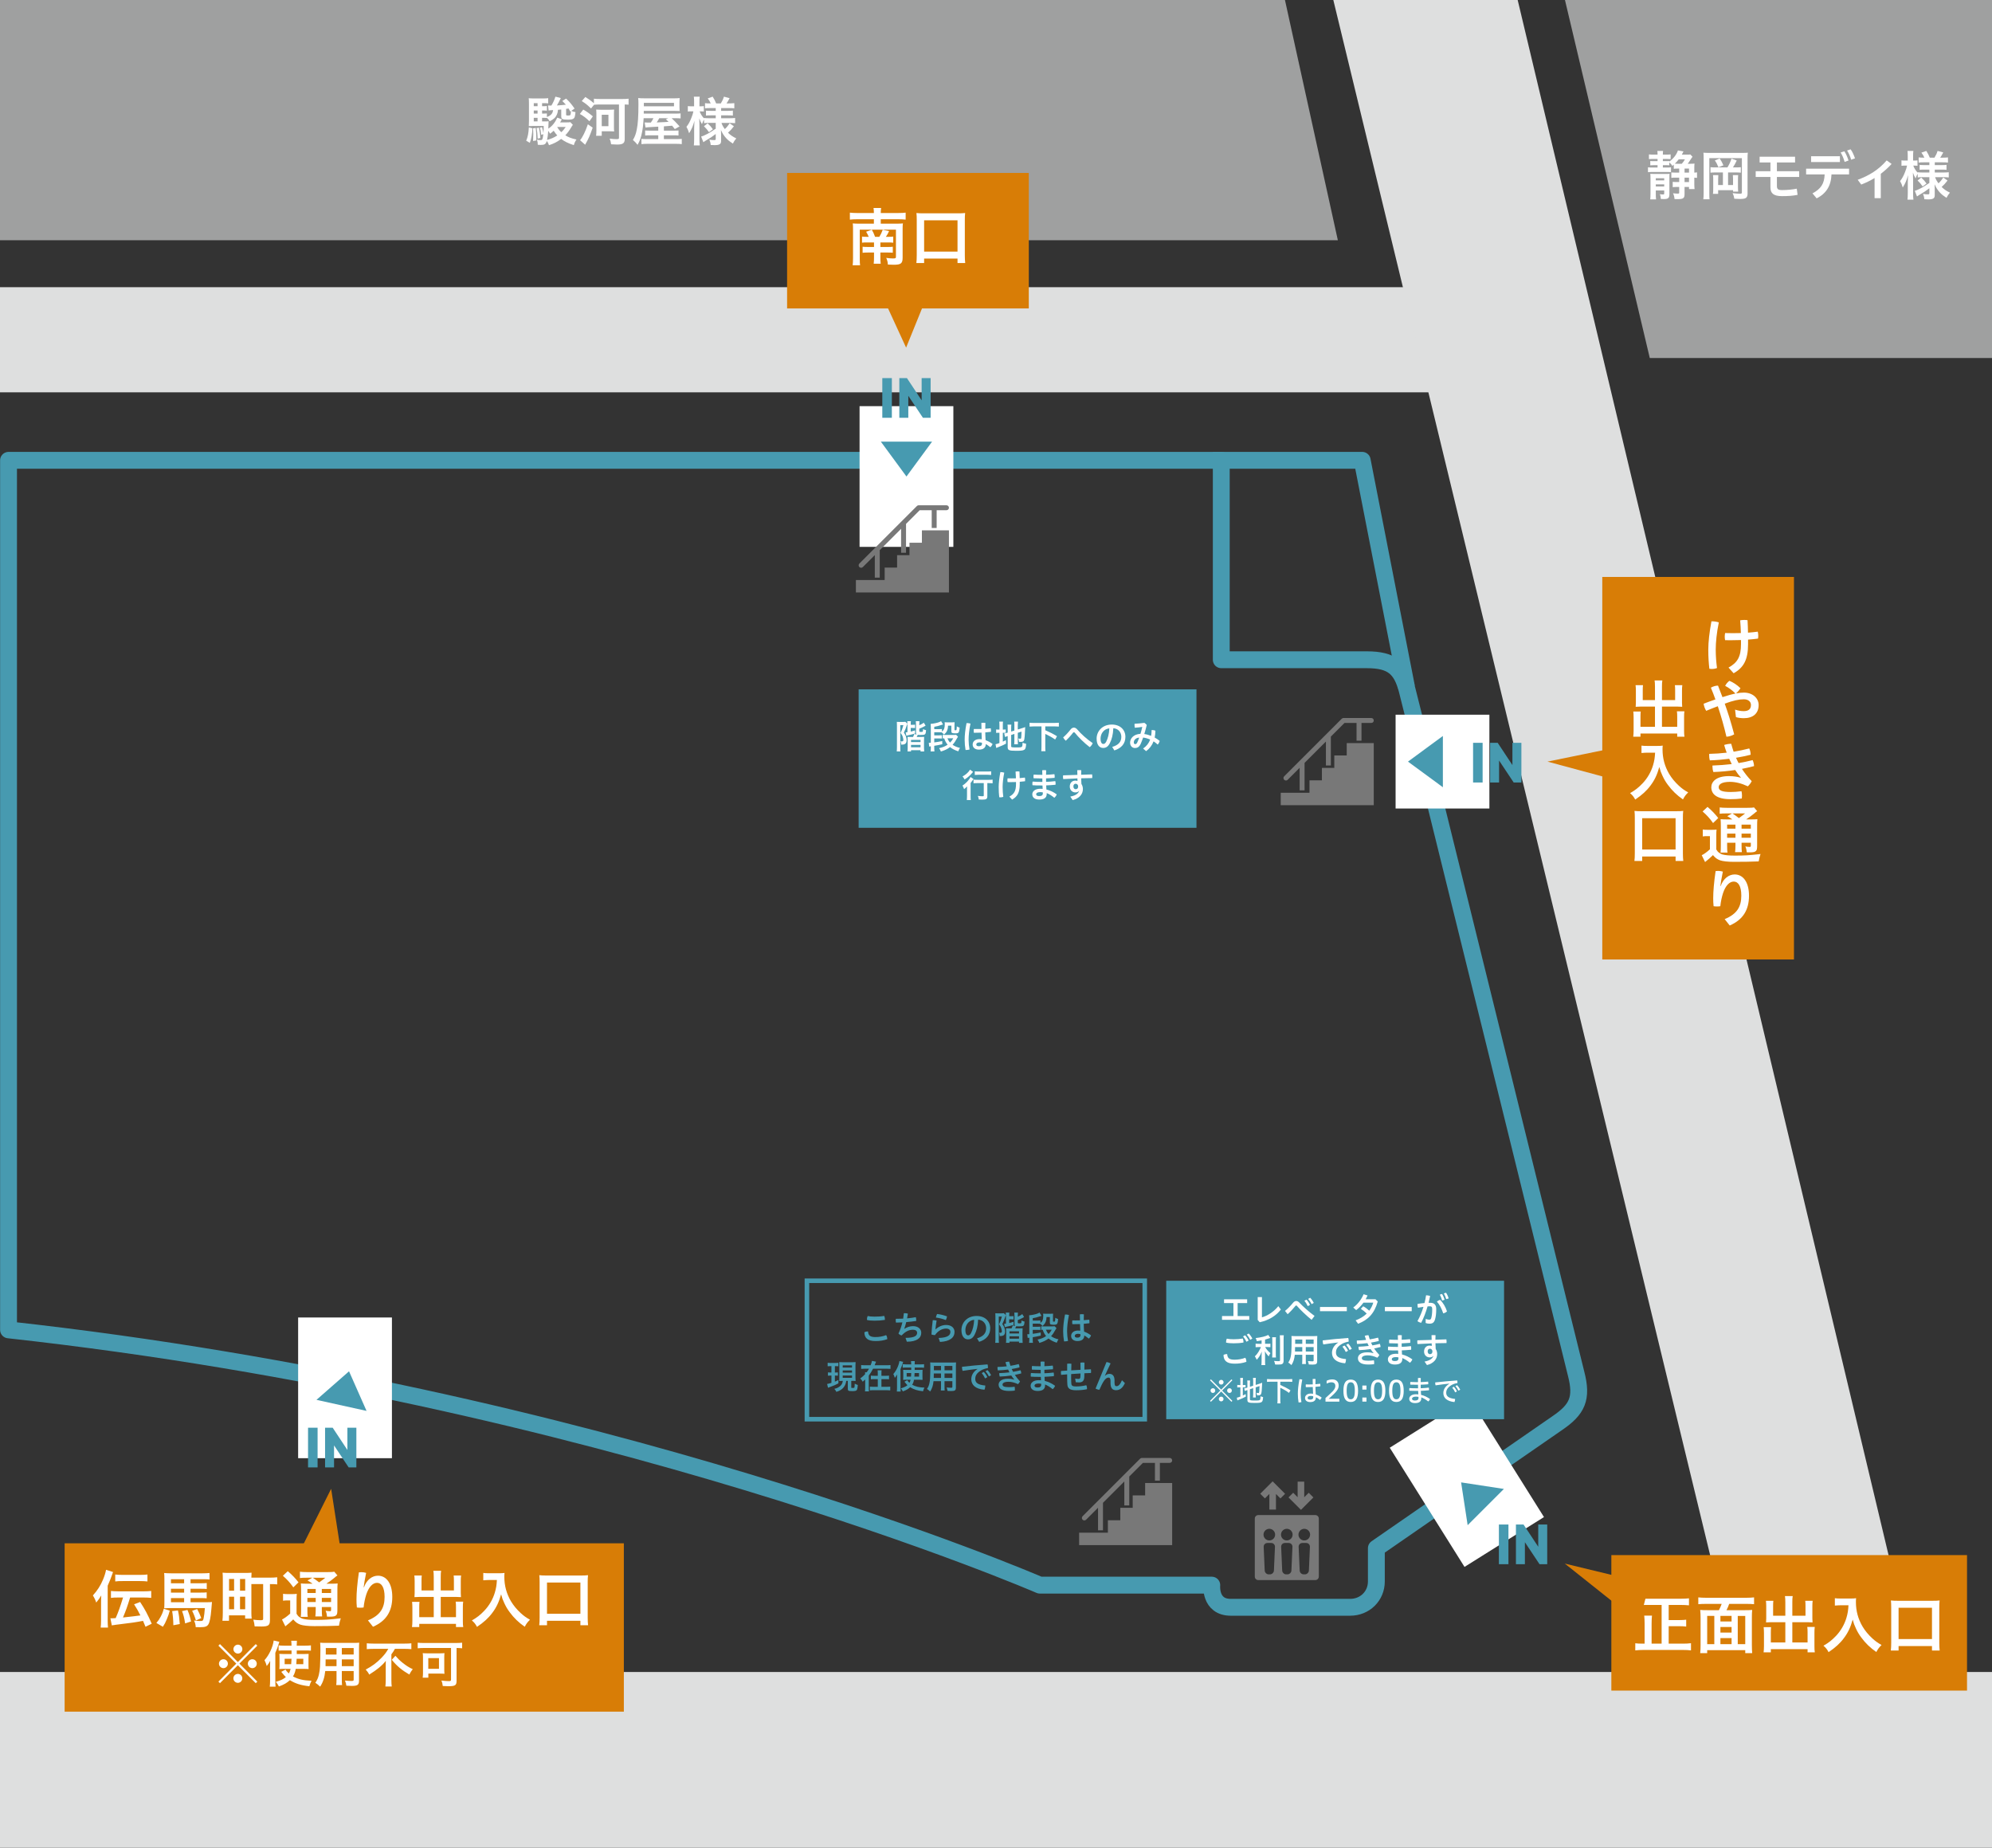 <?xml version="1.0" encoding="UTF-8"?>
<svg id="_レイヤー_2" data-name="レイヤー 2" xmlns="http://www.w3.org/2000/svg" viewBox="0 0 1857.466 1722.719">
  <rect x="0" y="0" width="1857.466" height="1722.719" fill="#333333" stroke="none"/>
  <defs>
    <style>
      .cls-1 {
        fill: #fff;
      }

      .cls-2 {
        fill: #dedfdf;
      }

      .cls-3 {
        stroke-miterlimit: 10;
        stroke-width: 4.245px;
      }

      .cls-3, .cls-4 {
        fill: none;
        stroke: #479ab0;
      }

      .cls-5 {
        fill: #d87d06;
      }

      .cls-6 {
        fill: #787878;
      }

      .cls-4 {
        stroke-linecap: square;
        stroke-linejoin: round;
        stroke-width: 15.717px;
      }

      .cls-7 {
        fill: #479ab0;
      }

      .cls-8 {
        fill: #9fa0a0;
      }
    </style>
  </defs>
  <g id="_レイヤー_1-2" data-name="レイヤー 1">
    <g>
      <rect class="cls-2" y="267.766" width="1367.797" height="98.025"/>
      <polygon class="cls-2" points="1655.466 1700.984 1243.269 0 1415.173 0 1820.902 1700.984 1655.466 1700.984"/>
      <rect class="cls-2" y="1558.871" width="1857.466" height="163.848"/>
      <polygon class="cls-8" points="1459.273 0 1538.36 333.778 1857.466 333.778 1857.466 0 1459.273 0"/>
      <g>
        <path class="cls-1" d="m1560.753,153.494c-.55.499-.75.648-1.349,1.198-.749-1.299-1.648-2.297-2.896-3.196v2.646c-.949-.1-1.549-.149-3.146-.149h-2.797v2.197h3.846c1.897,0,2.646-.05,3.745-.199v4.494c-1.099-.1-1.748-.149-3.896-.149h-13.584c-1.897,0-2.747.05-3.995.199v-4.544c1.248.149,2.098.199,3.995.199h4.944v-2.197h-3.596c-1.549,0-2.248.05-3.196.149v-4.045c1.099.149,1.548.149,3.246.149h3.546v-2.047h-4.245c-1.998,0-2.646.05-3.796.149v-4.395c1.199.149,2.348.199,3.996.199h4.045v-.35c0-1.099-.05-2.098-.2-3.096h5.344c-.149.898-.199,1.748-.199,3.046v.399h3.246c1.698,0,2.847-.05,3.995-.199v4.395c-1.198-.1-2.147-.149-3.745-.149h-3.496v2.047h2.896c1.648,0,2.098,0,3.047-.149v.6c4.045-2.947,6.892-6.643,8.09-10.438l5.194.899c-.149.3-.2.399-.399.799-.399.799-.899,1.798-1.148,2.197h4.894c1.698,0,2.397-.05,3.047-.149l2.048,2.147c-.55.649-1.249,1.698-2.147,3.097-1.099,1.748-1.499,2.347-2.348,3.445h2.247c1.898,0,2.947-.05,4.096-.199-.149,1.198-.2,2.247-.2,4.195v4.245c1.049,0,1.698-.101,2.548-.25v5.144c-.999-.1-1.499-.149-2.548-.199v5.843c0,1.948.101,3.396.25,4.795h-5.194v-1.948h-4.145v6.643c0,3.846-1.199,4.694-6.393,4.694-.999,0-1.599,0-2.947-.05-.199-2.247-.599-3.695-1.397-5.394,1.798.199,3.046.3,4.395.3,1.148,0,1.349-.15,1.349-.999v-5.194h-2.298c-1.349,0-2.497.05-3.745.2v-4.994c1.148.149,2.197.199,3.695.199h2.348v-4.095h-3.746c-1.398,0-2.447.05-3.596.199v-5.044c.849.1,1.948.15,3.546.15h3.796v-3.746h-1.349c-1.398,0-2.647.05-3.695.2v-3.896Zm-16.781,24.071v3.297c0,2.197.05,3.496.25,5.044h-5.443c.149-1.548.249-3.146.249-5.394v-14.134c0-2.048-.05-3.196-.199-4.295,1.049.1,1.698.1,3.846.1h10.138c2.397,0,3.047,0,3.995-.149-.1,1.148-.149,2.098-.149,4.694v14.283c0,3.646-1.099,4.595-5.194,4.595-.898,0-1.748,0-2.797-.1-.149-2.048-.349-3.047-.898-4.445,1.349.2,2.048.25,2.996.25.85,0,1.049-.2,1.049-.999v-2.747h-7.841Zm7.841-11.387h-7.841v1.998h7.841v-1.998Zm-7.841,5.693v1.998h7.841v-1.998h-7.841Zm21.375-23.322c-1.548,1.997-2.147,2.646-3.646,4.045,1.099.1,1.698.1,2.797.1h3.695c1.1-1.198,2.048-2.497,2.947-4.145h-5.794Zm9.589,8.64h-4.145v3.746h4.145v-3.746Zm0,12.535v-4.095h-4.145v4.095h4.145Z"/>
        <path class="cls-1" d="m1624.487,142.556c2.697,0,3.896-.05,5.294-.2-.2,1.498-.25,2.947-.25,5.344v33.062c0,1.798-.549,3.146-1.647,3.846-1.049.649-2.647.899-5.594.899-1.648,0-2.348-.05-5.094-.2-.35-2.147-.649-3.146-1.599-5.244,2.098.3,5.244.55,6.792.55,1.349,0,1.848-.25,1.848-.999v-32.162h-30.364v32.911c0,2.797.05,4.046.199,5.444h-5.793c.2-1.648.3-3.297.3-5.594v-33.162c0-1.997-.05-3.246-.2-4.694,1.599.15,2.897.2,5.644.2h30.465Zm-13.734,13.534c1.499-2.348,2.897-5.294,3.796-8.19l4.895,1.748c-1.448,3.046-2.098,4.195-3.546,6.442h2.896c2.247,0,3.196-.05,4.445-.2v5.095c-1.149-.15-2.548-.2-4.445-.2h-7.441v11.736h4.645v-5.493c0-1.498-.05-2.547-.149-3.746h4.944c-.15,1.299-.2,2.348-.2,4.146v6.442c0,2.197.05,3.296.2,4.794h-4.745l-.05-1.348h-13.884v3.445h-4.845c.2-1.498.25-2.646.25-5.094v-8.141c0-1.848,0-2.397-.199-4.245h4.943c-.1,1.148-.149,2.098-.149,3.846v5.394h4.445v-11.736h-7.192c-1.997,0-3.196.05-4.395.2v-5.095c1.398.15,2.348.2,4.395.2h11.387Zm-7.191-8.341c1.798,2.797,1.998,3.196,3.446,6.393l-4.645,1.799c-1.099-2.797-1.848-4.245-3.347-6.343l4.545-1.849Z"/>
        <path class="cls-1" d="m1650.864,151.446h-10.089v-5.344h33.062v5.344h-16.931v8.19h20.775v5.344h-20.775v8.34c0,2.897.949,3.896,4.794,3.896,5.145,0,9.539-.499,13.734-1.298l.749,5.743c-4.295.898-8.84,1.198-14.533,1.198-8.04,0-10.787-2.746-10.787-8.24v-9.639h-13.734v-5.344h13.734v-8.19Z"/>
        <path class="cls-1" d="m1684.132,157.289h40.054v5.344h-16.381c-.399,10.688-4.994,17.83-13.834,22.324l-3.896-4.694c7.791-4.045,11.087-9.09,11.337-17.63h-17.28v-5.344Zm4.645-11.636h26.869v5.394h-26.869v-5.394Zm31.015-4.595c1.448,2.098,2.896,5.443,3.896,8.59l-3.646,1.298c-.948-3.346-2.247-6.442-3.695-8.789l3.446-1.099Zm5.843-1.849c1.498,1.998,2.946,5.045,4.096,8.44l-3.596,1.249c-.85-3.146-2.447-6.493-3.796-8.54l3.296-1.149Z"/>
        <path class="cls-1" d="m1753.76,184.757h-5.794v-18.778c-3.945,2.447-8.141,4.444-12.436,6.093l-3.296-4.445c10.787-3.945,19.677-9.488,27.019-18.078l4.595,3.296c-3.146,3.445-6.492,6.492-10.088,9.189v22.724Z"/>
        <path class="cls-1" d="m1792.622,165.18c-1.848,0-3.096.05-4.444.249v-3.396c-.85,1.448-.949,1.598-1.948,4.295-1.148-1.898-1.697-3.097-2.497-5.394.101,2.996.15,5.344.15,6.792v12.436c0,2.547.1,4.444.3,5.993h-5.544c.199-1.599.3-3.546.3-5.993v-10.139c.1-3.695.199-5.943.249-6.792-1.298,4.845-2.396,7.441-4.943,11.587-.75-2.598-1.449-4.146-2.497-5.993,1.897-2.348,3.195-4.745,4.594-8.341,1.1-2.797,1.499-4.045,1.898-6.093h-1.948c-1.498,0-2.396.05-3.246.2v-5.095c.799.15,1.698.2,3.246.2h2.598v-3.896c0-2.597-.051-3.846-.25-5.094h5.493c-.199,1.398-.249,2.696-.249,5.044v3.945h1.298c1.299,0,1.898-.05,2.797-.2v5.045c-.948-.101-1.698-.15-2.847-.15h-1.049c.55,1.948,2.248,4.694,4.096,6.643v-.449c1.349.199,2.747.249,4.944.249h5.942v-2.696h-4.544c-2.497,0-3.097.05-4.545.199v-4.595c1.398.15,2.197.2,4.494.2h4.595v-2.597h-5.344c-2.247,0-3.196.05-4.645.249v-4.844c1.398.199,2.647.249,4.645.249h.649c-.599-1.548-1.349-2.847-2.747-4.694l4.595-1.598c1.448,2.297,2.348,4.045,3.247,6.292h4.345c1.548-2.597,2.147-3.845,2.896-6.292l5.294,1.398c-1.249,2.396-2.048,3.745-2.847,4.894h2.397c1.947,0,3.445-.1,4.844-.249v4.844c-1.448-.199-2.696-.249-4.794-.249h-7.491v2.597h5.993c2.446,0,3.495-.05,4.943-.25v4.645c-1.448-.149-2.347-.199-4.943-.199h-5.993v2.696h7.891c2.048,0,3.695-.1,5.144-.249v4.844c-1.647-.149-3.346-.249-5.094-.249h-7.642c.8,2.247,1.499,3.495,3.146,5.743,1.648-1.499,2.896-2.997,4.495-5.394l3.945,2.796c-2.048,2.647-3.296,4.046-5.493,5.993,2.497,2.397,4.395,3.696,7.74,5.294-1.398,1.648-2.197,2.797-3.196,4.845-2.547-1.599-4.245-2.946-5.942-4.694-2.248-2.397-3.796-4.745-5.194-7.991.1,2.247.149,2.647.149,3.546v6.792c0,2.847-1.548,3.796-6.143,3.796-.699,0-2.098-.05-3.546-.15-.199-2.197-.549-3.396-1.248-4.994,1.697.35,2.946.45,4.595.45,1.049,0,1.348-.2,1.348-1.099v-4.595c-3.445,2.646-4.844,3.546-9.438,6.242-.35.2-1.349.899-2.098,1.398l-2.048-5.244c1.398-.399,2.298-.749,4.096-1.647,3.096-1.498,3.896-1.998,9.488-5.693v-5.394h-6.442Zm-1.148.399c2.447,2.247,3.346,3.296,4.944,5.543l-3.646,2.697c-1.599-2.348-2.348-3.196-4.695-5.544l3.396-2.696Z"/>
      </g>
      <polygon class="cls-8" points="1198.173 0 0 0 0 223.995 1247.495 223.995 1198.173 0"/>
      <g>
        <path class="cls-1" d="m496.517,119.64c-.399,6.043-1.049,9.389-2.447,13.534l-3.396-1.948c1.548-3.945,2.147-6.892,2.447-12.436l3.396.85Zm13.435-10.538c1.897-.799,2.497-1.099,3.346-1.798,1.449-1.148,2.098-2.397,2.447-4.645-2.047.1-2.696.149-4.194.35l-.5-4.645c1.349.05,1.848.05,2.497.05h.6c1.698-2.797,2.847-5.344,3.745-8.29l5.045,1.298c-1.398,2.997-2.548,5.095-3.646,6.893,2.797-.15,5.844-.399,8.391-.699-.899-1.049-1.548-1.698-3.346-3.496l3.546-2.197c3.396,3.246,5.094,5.294,7.891,9.289l-3.047,2.147c1.349.699,2.248.949,3.896,1.148-.449,4.096-.699,5.044-1.548,5.844-.949.898-2.298,1.198-5.693,1.198-4.944,0-6.043-.55-6.043-2.996v-6.443c-1.498.15-1.898.2-3.047.25-.199,2.197-.399,2.946-.949,4.295-1.198,2.847-2.796,4.345-6.742,6.442-.698-1.248-1.697-2.497-2.646-3.296v.25c-1.049-.15-1.998-.2-3.246-.2h-1.249v3.347h2.147c2.098,0,3.097-.051,3.946-.2q-.051.749-.2,4.645c0,.6,0,.849-.05,2.298,3.596-2.348,6.242-5.644,8.34-10.288l4.295,1.598q-.549.899-1.647,2.847h5.993c1.848,0,2.696-.05,3.546-.199l2.347,2.497c-.649.849-.849,1.148-1.548,2.347-2.048,3.396-3.446,5.244-5.494,7.392,2.797,1.798,5.594,2.896,10.389,3.945-1.349,1.948-1.898,3.196-2.447,5.244-5.693-1.897-8.54-3.347-11.837-5.793-3.745,2.796-6.842,4.395-11.336,5.843-.699-1.848-.999-2.547-2.048-3.995-.799,2.946-2.048,3.745-5.693,3.745-.45,0-.999-.05-2.697-.149,0-1.698-.199-3.047-.799-4.795,1.648.35,2.397.45,3.346.45,1.748,0,2.048-.6,2.598-5.544l-1.948.649c-.25-2.547-.549-4.295-1.198-6.643l1.897-.549c.699,2.247,1.099,3.795,1.349,5.593.199-2.447.25-3.596.25-6.691h-10.238c-1.448,0-2.647.05-3.646.149.1-1.349.149-2.946.149-4.944v-15.981c0-2.098-.05-3.546-.2-5.094,1.499.149,2.697.199,4.695.199h8.689c2.098,0,3.296-.05,4.744-.249v4.844c-1.298-.149-2.297-.199-3.896-.199h-1.798v2.847h1.249c1.398,0,2.197-.05,3.246-.2v4.395c-1.049-.149-1.947-.199-3.246-.199h-1.249v2.896h1.249c1.498,0,2.247-.05,3.246-.149v3.346Zm-10.388,10.188c.35,3.346.499,5.743.499,9.089v2.548l-2.996.499c.149-2.946.199-4.295.199-6.442,0-1.848-.05-2.947-.199-5.294l2.497-.399Zm1.698-23.123h-3.546v2.847h3.546v-2.847Zm0,6.842h-3.546v2.896h3.546v-2.896Zm-3.546,6.842v3.347h3.546v-3.347h-3.546Zm4.844,9.14c.699,3.146,1.049,5.893,1.299,9.639l-2.497.649c-.2-4.396-.399-6.643-.999-9.789l2.197-.499Zm13.734,2.896c-1.349,1.249-1.897,1.698-3.396,2.797-.849-1.498-1.049-1.848-1.697-2.697-.25,3.646-.55,6.144-1.1,8.49,3.396-.849,6.793-2.347,9.539-4.195-1.248-1.348-1.897-2.247-3.346-4.395Zm3.246-3.496c1.448,2.397,2.197,3.347,3.846,4.845,1.698-1.498,2.597-2.647,4.095-4.845h-7.94Zm8.341-11.586c0,.749.299.898,1.647.898,1.798,0,2.247-.149,2.497-.949.15-.599.3-1.647.35-3.196l-.6.4c-.749-1.349-1.048-1.898-1.598-2.797-.999.149-1.099.199-2.297.35v5.294Z"/>
        <path class="cls-1" d="m543.87,102.161c3.496,1.997,5.294,3.296,8.939,6.342l-3.196,4.545c-3.695-3.496-5.144-4.595-8.939-6.792l3.196-4.095Zm8.79,16.83c-2.797,7.94-3.546,9.688-7.042,15.932l-4.745-4.195c2.248-2.547,5.045-8.19,7.292-14.833l4.495,3.097Zm-1.549-17.829c-3.445-3.347-4.494-4.245-8.64-6.942l3.346-3.796c3.646,2.298,5.294,3.496,7.991,5.894v-4.295c1.398.2,3.246.3,5.743.3h20.576c2.597,0,4.345-.1,5.993-.3v5.594c-1.198-.15-1.648-.15-3.596-.2v32.263c0,3.896-1.698,5.094-7.192,5.094-.998,0-3.745-.1-5.493-.249-.25-2.098-.55-3.297-1.349-5.244,3.047.35,4.545.449,6.193.449,2.197,0,2.497-.149,2.497-1.299v-31.014h-17.68c-2.147,0-4.096.1-5.594.25l-2.797,3.496Zm17.779,1.148c1.748,0,2.598-.05,3.796-.149-.149,1.148-.2,2.247-.2,4.095v12.235c0,1.799.051,2.897.2,4.046-1.198-.1-2.048-.15-3.796-.15h-7.791v4.195h-5.243c.149-1.049.249-3.146.249-4.994v-15.432c0-1.648-.05-2.747-.199-3.995,1.198.1,2.098.149,3.896.149h9.089Zm-7.791,15.332h6.243v-10.638h-6.243v10.638Z"/>
        <path class="cls-1" d="m613.796,118.091q-.25,0-3.796.2c-5.044.25-7.341.449-8.09.6l-.8-4.745c1.149.101,1.249.101,2.198.101h3.596c1.049-1.549,1.698-2.548,2.396-4.046h-9.139c-.35,6.093-.749,9.639-1.648,13.884-.898,4.445-1.897,7.191-3.995,10.938-1.448-1.848-2.547-2.996-4.345-4.495,1.848-3.146,2.746-5.543,3.546-9.538,1.148-5.395,1.598-12.586,1.598-24.022,0-2.497-.05-3.995-.25-5.544,1.698.2,3.347.25,6.443.25h26.868c2.497,0,3.846-.05,5.344-.25-.1,1.549-.149,2.197-.149,3.896v4.645c0,1.698.05,2.248.149,3.546-1.798-.1-3.196-.149-5.244-.149h-28.167l-.05,2.547h28.767c2.996,0,4.245-.05,5.594-.2v4.695c-1.549-.15-2.598-.2-5.145-.2h-3.196c1.898,1.698,4.096,3.945,7.392,7.642l-4.444,2.497-2.497-3.146q-2.598.25-7.691.6v3.995h8.79c2.996,0,3.745-.05,4.844-.15v4.695c-1.548-.15-2.797-.2-4.894-.2h-8.74v3.546h10.787c3.396,0,4.645-.05,5.894-.2v4.895c-1.599-.249-3.246-.3-6.492-.3h-24.922c-2.796,0-4.594.101-6.192.3v-4.895c1.249.15,2.697.2,5.693.2h9.988v-3.546h-7.191c-2.197,0-3.546.05-5.044.2v-4.695c1.298.101,2.147.15,5.094.15h7.142v-3.696Zm14.683-18.978v-3.196h-28.117v3.196h28.117Zm-13.733,11.087c-.949,1.748-1.498,2.697-2.397,3.945,3.945-.149,6.393-.199,7.441-.3.399,0,1.648-.1,3.646-.249-.849-.85-1.298-1.249-2.547-2.348l2.247-1.049h-8.39Z"/>
        <path class="cls-1" d="m660.949,114.596c-1.848,0-3.096.05-4.444.249v-3.396c-.85,1.448-.949,1.598-1.948,4.295-1.148-1.898-1.698-3.097-2.497-5.394.101,2.996.15,5.344.15,6.792v12.436c0,2.547.1,4.444.3,5.993h-5.544c.199-1.599.3-3.546.3-5.993v-10.139c.1-3.695.199-5.943.249-6.792-1.298,4.845-2.396,7.441-4.943,11.587-.75-2.598-1.449-4.146-2.498-5.993,1.898-2.348,3.197-4.745,4.595-8.341,1.1-2.797,1.499-4.045,1.898-6.093h-1.948c-1.498,0-2.396.05-3.246.2v-5.095c.799.15,1.698.2,3.246.2h2.598v-3.896c0-2.597-.051-3.846-.25-5.094h5.493c-.199,1.398-.249,2.696-.249,5.044v3.945h1.298c1.299,0,1.898-.05,2.797-.2v5.045c-.948-.101-1.698-.15-2.847-.15h-1.049c.55,1.948,2.248,4.694,4.096,6.643v-.449c1.349.199,2.746.249,4.944.249h5.942v-2.696h-4.544c-2.497,0-3.097.05-4.545.199v-4.595c1.398.15,2.197.2,4.494.2h4.595v-2.597h-5.344c-2.247,0-3.196.05-4.645.249v-4.844c1.398.199,2.647.249,4.645.249h.649c-.599-1.548-1.349-2.847-2.747-4.694l4.595-1.598c1.448,2.297,2.348,4.045,3.247,6.292h4.345c1.548-2.597,2.147-3.845,2.896-6.292l5.294,1.398c-1.249,2.396-2.048,3.745-2.847,4.894h2.397c1.947,0,3.445-.1,4.844-.249v4.844c-1.448-.199-2.696-.249-4.794-.249h-7.491v2.597h5.992c2.447,0,3.496-.05,4.944-.25v4.645c-1.448-.149-2.347-.199-4.944-.199h-5.992v2.696h7.891c2.048,0,3.695-.1,5.144-.249v4.844c-1.647-.149-3.346-.249-5.094-.249h-7.642c.8,2.247,1.499,3.495,3.146,5.743,1.648-1.499,2.896-2.997,4.495-5.394l3.945,2.796c-2.048,2.647-3.296,4.046-5.493,5.993,2.497,2.397,4.395,3.696,7.74,5.294-1.398,1.648-2.197,2.797-3.196,4.845-2.547-1.599-4.245-2.946-5.942-4.694-2.248-2.397-3.796-4.745-5.194-7.991.1,2.247.149,2.647.149,3.546v6.792c0,2.847-1.548,3.796-6.143,3.796-.699,0-2.098-.05-3.546-.15-.199-2.197-.549-3.396-1.248-4.994,1.697.35,2.946.45,4.595.45,1.049,0,1.348-.2,1.348-1.099v-4.595c-3.445,2.646-4.844,3.546-9.438,6.242-.35.2-1.349.899-2.098,1.398l-2.048-5.244c1.398-.399,2.298-.749,4.096-1.647,3.096-1.498,3.896-1.998,9.488-5.693v-5.394h-6.442Zm-1.148.399c2.447,2.247,3.346,3.296,4.944,5.543l-3.646,2.697c-1.599-2.348-2.348-3.196-4.695-5.544l3.396-2.696Z"/>
      </g>
      <g>
        <path class="cls-4" d="m7.952,429.186v810.707c553.913,61.127,961.627,238.006,961.627,238.006h160.357s-2.105,20.66,17.708,20.66c22.628,0,95.572,0,111.313,0,13.799,0,24.45-10.495,24.45-24.114,0-4.919,0-30.978,0-30.978l168.594-116.55c18.876-12.825,23.703-23.054,17.605-46.38,0,0-152.669-619.558-157.668-637.87-5.375-19.684-13.905-27.546-37.432-27.546h-135.714v-185.936s-1130.838,0-1130.838,0Z"/>
        <rect class="cls-1" x="1324.069" y="1316.513" width="87.456" height="131.185" transform="translate(3260.937 1826.071) rotate(147.9)"/>
        <rect class="cls-1" x="278.004" y="1228.363" width="87.456" height="131.184" transform="translate(643.464 2587.91) rotate(-180)"/>
        <rect class="cls-1" x="801.515" y="378.683" width="87.456" height="131.184" transform="translate(1690.487 888.551) rotate(-180)"/>
        <rect class="cls-1" x="1301.34" y="666.36" width="87.456" height="87.456" transform="translate(2690.137 1420.176) rotate(-180)"/>
        <polyline class="cls-4" points="1310.061 633.081 1270.202 429.175 1138.789 429.175"/>
        <g>
          <g>
            <path class="cls-7" d="m1382.494,729.569h-8.905s-0-37.01-0-37.01h8.905s0,37.01 0,37.01Z"/>
            <path class="cls-7" d="m1418.646,692.559v37.01s-7.188,0-7.188,0l-13.622-20.489v20.489s-8.368,0-8.368,0v-37.01s7.079,0,7.079,0l13.731,20.758v-20.758s8.368,0,8.368,0Z"/>
          </g>
          <polygon class="cls-7" points="1312.897 710.088 1345.432 733.992 1345.432 686.183 1312.897 710.088"/>
        </g>
        <g>
          <g>
            <path class="cls-7" d="m831.62,389.512h-8.905s-0-37.01-0-37.01h8.905s0,37.01 0,37.01Z"/>
            <path class="cls-7" d="m867.772,352.502v37.01s-7.188,0-7.188,0l-13.622-20.489v20.489s-8.368,0-8.368,0v-37.01s7.079,0,7.079,0l13.731,20.758v-20.758s8.368,0,8.368,0Z"/>
          </g>
          <polygon class="cls-7" points="845.244 444.275 869.148 411.74 821.339 411.74 845.244 444.275"/>
        </g>
        <g>
          <g>
            <path class="cls-7" d="m296.145,1368.123h-8.905s-0-37.01-0-37.01h8.905s0,37.01 0,37.01Z"/>
            <path class="cls-7" d="m332.297,1331.113v37.01s-7.188,0-7.188,0l-13.622-20.489v20.489s-8.368,0-8.368,0v-37.01s7.079,0,7.079,0l13.731,20.758v-20.758s8.368,0,8.368,0Z"/>
          </g>
          <polygon class="cls-7" points="325.462 1278.533 295.106 1305.151 341.791 1315.457 325.462 1278.533"/>
        </g>
        <g>
          <path class="cls-7" d="m1406.573,1458.376h-8.905s-0-37.01-0-37.01h8.905s0,37.01 0,37.01Z"/>
          <path class="cls-7" d="m1442.725,1421.366v37.01s-7.188,0-7.188,0l-13.622-20.489v20.489s-8.368,0-8.368,0v-37.01s7.079,0,7.079,0l13.731,20.758v-20.758s8.368,0,8.368,0Z"/>
        </g>
        <polygon class="cls-7" points="1362.431 1382.105 1368.534 1422.015 1402.34 1388.209 1362.431 1382.105"/>
      </g>
      <rect class="cls-5" x="1494.072" y="537.915" width="178.728" height="356.653"/>
      <rect class="cls-5" x="783.46" y="111.707" width="126.341" height="225.395" transform="translate(1071.035 -622.227) rotate(90)"/>
      <rect class="cls-5" x="1605.174" y="1347.242" width="126.341" height="331.646" transform="translate(3181.41 -155.28) rotate(90)"/>
      <rect class="cls-5" x="242.515" y="1256.656" width="156.955" height="521.443" transform="translate(1838.37 1196.385) rotate(90)"/>
      <g>
        <path class="cls-1" d="m1596.677,579.293c1.998,0,4.113.353,6.053.999-1.998,9.578-2.88,18.745-2.88,25.268,0,6.582.529,12.047,1.176,17.276-1.41.588-3.232.881-4.937.881-.764,0-1.469-.059-2.174-.176-.588-5.289-.999-10.812-.999-17.863,0-6.993,1.058-16.454,2.938-26.385h.822Zm26.736,17.452c-3.231.118-6.464.177-9.637.177-1.763,0-3.467,0-5.171-.059-.235-.999-.353-2.115-.353-3.291,0-1.116.117-2.232.353-3.35,2.409.06,4.818.118,7.286.118,2.469,0,4.937-.059,7.404-.118-.117-3.995-.294-7.874-.646-11.869,1.293-.235,2.527-.353,3.761-.353.999,0,1.998.059,3.114.234.235,3.996.353,7.698.411,11.635,3.115-.234,6.229-.528,9.108-.939.294,1.116.47,2.409.47,3.761,0,.939-.059,1.88-.234,2.703-2.997.411-6.111.705-9.284.939v4.407c0,14.396-4.113,21.742-13.457,26.972l-4.76-5.288c8.345-4.584,11.635-10.107,11.635-21.859v-3.82Z"/>
        <path class="cls-1" d="m1617.89,661.622c2.586.881,5.348,1.41,7.992,1.41,4.466,0,6.816-1.821,6.816-5.759,0-3.114-2.527-5.288-6.582-5.288-4.7,0-9.578,1.058-17.863,4.055,1.469,4.172,2.879,8.285,4.172,12.398,1.646,5.406,3.232,10.812,4.643,16.218-1.821,1.117-4.643,2.115-7.228,2.233-2.057-8.932-4.878-18.922-8.051-28.44-3.525,1.352-7.228,2.762-10.812,4.289-1.176-1.763-2.116-4.407-2.41-6.64,3.644-1.41,7.404-2.762,10.989-3.996-1.352-3.819-2.762-7.463-4.231-10.93,1.822-1.116,4.407-1.939,6.641-1.939,1.352,3.35,2.762,6.993,4.172,10.754,4.877-1.587,8.755-2.703,12.104-3.408-2.938-2.938-6.346-5.465-9.578-7.11.882-1.88,2.527-3.761,3.996-4.701,3.35,1.41,7.11,3.761,10.283,6.935-.999,1.527-2.586,3.467-4.23,4.818,2.644-.529,5.112-.765,7.403-.765,8.286,0,13.751,5.289,13.751,11.576,0,7.992-5.406,12.281-13.81,12.281-2.585,0-5.171-.353-7.345-.999l-.823-6.992Z"/>
        <path class="cls-1" d="m1623.296,724.969c-1.821-1.998-3.584-4.349-5.288-7.052-6.582.999-13.574,1.646-20.332,1.881-.588-1.528-.881-3.467-.881-5.23,0-.294,0-.528.059-.822,5.759-.177,12.046-.646,17.922-1.352-.822-1.646-1.646-3.291-2.351-4.936-5.993.764-12.046,1.292-18.099,1.469-.411-1.469-.587-3.114-.587-4.701,0-.47,0-.94.059-1.352,5.347-.117,10.812-.47,16.276-1.116-.881-2.351-1.645-4.701-2.35-7.169,1.821-.646,4.406-1.116,6.581-1.116.646,2.526,1.41,4.936,2.232,7.403,4.995-.822,9.931-1.821,14.573-3.056.764,1.528,1.293,3.702,1.293,5.583v.294c-4.407,1.116-8.991,2.057-13.633,2.82.764,1.646,1.527,3.35,2.409,4.936,4.583-.764,8.755-1.646,13.104-2.762.764,1.646,1.234,3.585,1.293,5.582-3.761.999-7.345,1.822-11.282,2.586,2.586,3.996,5.582,7.815,9.108,11.459-.94,1.88-2.057,3.349-3.585,4.818-5.876-2.762-11.576-4.173-16.57-4.173-8.345,0-10.636,2.645-10.636,4.937,0,2.997,2.82,4.524,11.223,4.524,3.056,0,6.464-.235,10.049-.705.294,1.234.47,2.762.47,4.23,0,.882-.059,1.764-.176,2.527-3.408.47-6.699.646-10.46.646-12.928,0-17.981-4.643-17.981-11.106,0-4.994,4.349-10.4,16.336-10.4,4.643,0,8.109.646,11.106,1.527l.117-.176Z"/>
        <path class="cls-1" d="m1587.804,773.391c1.41.235,2.409.294,4.407.294h4.055c1.704,0,2.997-.059,4.349-.235-.177,1.704-.235,3.114-.235,6.229v12.341c.999,1.586,1.587,2.35,2.82,3.173,1.117.764,2.057,1.233,2.88,1.469,2.644.705,6.229,1.058,11.458,1.058,9.344,0,12.517-.176,24.093-1.469-.765,2.115-1.293,4.407-1.704,6.875-7.521.294-13.397.411-23.035.411-5.817,0-10.4-.528-12.986-1.41-2.762-1.058-4.289-2.115-6.64-4.877-.411.353-.705.646-.882.881q-2.057,2.057-6.464,5.583l-3.114-6.347c2.116-.999,4.878-2.997,7.64-5.523v-12.281h-2.938c-1.469,0-2.351.059-3.702.294v-6.464Zm4.407-21.096c4.172,3.585,7.169,6.758,9.989,10.401l-4.818,4.7c-3.29-4.642-5.759-7.286-9.754-10.812l4.583-4.29Zm23.152,11.694c-3.114-2.116-3.232-2.175-4.76-2.997l4.466-2.586h-5.523c-2.82,0-4.172.059-5.994.294v-5.876c1.822.235,3.644.353,6.875.353h18.628c3.644,0,5.523-.117,6.464-.411l2.997,3.525c-.94.588-1.234.822-2.88,2.233-2.351,1.938-5.112,3.995-7.463,5.465h4.643c2.879,0,4.466-.06,5.876-.235-.176,1.527-.235,3.408-.235,6.64v17.746c0,3.291-.234,4.349-1.058,5.229-.999.999-2.468,1.352-6.052,1.352-.471,0-1.47,0-2.586-.059-.176-2.291-.528-3.702-1.293-5.465,1.587.294,2.88.411,3.819.411,1.234,0,1.293-.117,1.293-1.645v-2.233h-8.638v2.409c0,3.173.059,4.524.294,6.347h-6.347c.235-1.704.353-3.408.353-6.347v-2.409h-7.756v2.938c0,3.35.059,4.877.353,6.229h-6.522c.234-1.587.293-3.35.293-6.229v-18.217c0-3.349-.059-4.818-.234-6.698,1.821.176,3.467.235,6.464.235h4.524Zm-4.877,4.877v3.761h7.756v-3.761h-7.756Zm0,12.223h7.756v-3.879h-7.756v3.879Zm4.994-22.683c2.115,1.41,2.586,1.763,5.994,4.349q4.113-2.938,5.759-4.349h-11.753Zm8.462,14.221h8.638v-3.761h-8.638v3.761Zm8.638,4.583h-8.638v3.879h8.638v-3.879Z"/>
        <path class="cls-1" d="m1608.195,856.952c11.458-4.76,15.513-11.458,15.513-21.918,0-8.99-2.938-13.104-7.051-13.104-3.996,0-7.64,3.761-9.99,10.753-1.233,3.878-2.115,7.991-2.526,12.223-.999.176-2.057.235-3.114.235-1.116,0-2.174-.06-3.173-.235-.294-2.88-.353-5.171-.353-7.58,0-6.053.705-14.69,2.232-25.15.646-.117,1.41-.176,2.233-.176,1.527,0,3.231.234,4.524.646-1.234,6.171-1.939,10.343-2.292,13.398h.294c2.526-7.052,7.698-10.754,13.045-10.754,7.757,0,13.339,7.052,13.339,19.803,0,13.222-5.523,22.389-17.98,27.794l-4.701-5.935Z"/>
        <path class="cls-1" d="m1543.201,640.114c0-2.762-.117-4.23-.353-5.7h7.229c-.294,1.646-.353,3.056-.353,5.7v12.634h12.28v-9.402c0-1.88-.059-3.173-.234-4.524h6.934c-.235,1.704-.294,2.88-.294,4.995v11.458c0,1.528.059,2.762.177,3.702-1.293-.117-2.645-.176-4.055-.176h-14.808v18.862h14.22v-9.52c0-1.998-.059-3.467-.294-4.936h6.993c-.235,1.469-.294,3.173-.294,5.523v12.398c0,2.703.059,4.172.353,5.759h-6.758v-2.997h-34.258v2.997h-6.758c.235-1.704.353-3.467.353-5.759v-12.223c0-2.292-.117-3.996-.294-5.523h6.935c-.177,1.352-.235,2.645-.235,4.936v9.344h13.515v-18.862h-13.809c-1.587,0-2.762.059-4.172.176.117-1.293.176-2.351.176-3.702v-11.399c0-2.115-.117-3.585-.293-5.054h6.934c-.177,1.234-.235,2.645-.235,4.584v9.343h11.399v-12.634Z"/>
        <path class="cls-1" d="m1536.15,701.758c-1.587,0-3.291.117-5.523.294v-6.875c1.645.234,2.82.293,5.405.293h9.167c2.351,0,3.879-.059,5.23-.293-.177,1.645-.177,2.174-.177,3.643,0,8.168,2.057,15.748,6.17,22.741,2.409,3.995,5.229,7.463,9.167,11.105,2.938,2.645,4.643,3.879,8.579,6.17-2.232,2.116-3.35,3.585-4.877,6.522-5.817-4.054-10.107-8.227-14.044-13.573-2.116-2.821-3.408-4.995-5.054-8.521-1.469-3.173-1.998-4.584-2.938-8.168-2.115,7.404-4.407,12.281-8.285,17.394-3.584,4.818-7.991,8.814-14.221,12.986-1.233-2.468-2.585-4.172-4.759-5.994,4.877-2.82,7.756-5.054,11.575-9.049,4.525-4.701,8.051-10.812,9.872-17.041,1.176-3.996,1.646-6.993,1.881-11.635h-7.169Z"/>
        <path class="cls-1" d="m1524.044,802.713c.235-1.998.353-4.113.353-7.228v-33.083c0-2.586-.059-4.29-.293-6.347,1.997.235,3.701.294,6.404.294h32.613c2.703,0,4.407-.059,6.404-.294-.234,1.998-.293,3.644-.293,6.347v33.083c0,2.879.117,5.229.353,7.228h-7.169v-4.172h-31.144v4.172h-7.229Zm7.229-10.694h31.144v-29.146h-31.144v29.146Z"/>
      </g>
      <g>
        <path class="cls-1" d="m814.869,198.603c0-1.998-.117-3.232-.353-4.701h7.11c-.234,1.528-.353,2.703-.353,4.701h16.453c3.114,0,5.23-.118,6.758-.353v6.522c-2.057-.235-4.113-.353-6.758-.353h-16.453v4.113h15.337c2.526,0,3.819-.059,5.289-.235-.177,1.587-.235,2.938-.235,5.112v26.796c0,5.405-1.587,6.64-8.227,6.64-1.587,0-3.35-.059-5.523-.177-.118-2.35-.529-3.819-1.528-6.229,2.351.353,4.584.529,6.347.529,2.232,0,2.703-.235,2.703-1.528v-25.326h-33.729v26.796c0,3.467.059,4.759.294,6.404h-6.934c.234-1.763.353-3.643.353-6.816v-27.089c0-2.115-.06-3.644-.235-5.112,1.704.177,3.173.235,5.641.235h14.044v-4.113h-15.688c-2.645,0-4.819.117-6.699.353v-6.522c1.88.234,3.819.353,6.699.353h15.688Zm-4.818,22.212c-.587-1.47-1.469-3.232-2.409-4.76l5.289-1.881c1.233,2.175,1.938,3.585,3.056,6.641h3.937c1.41-2.233,2.175-3.819,3.174-6.581l5.935,1.233c-1.116,2.409-1.704,3.467-2.997,5.348h1.998c2.468,0,3.408-.059,4.877-.235v5.7c-1.646-.177-2.703-.235-4.994-.235h-6.993v4.23h6.758c2.526,0,3.525-.059,4.818-.234v5.582c-1.469-.117-2.526-.176-4.936-.176h-6.641v3.643c0,3.056.059,4.878.294,6.816h-6.522c.235-2.057.294-3.819.294-6.816v-3.643h-5.406c-2.409,0-3.408.059-5.229.234v-5.641c1.527.176,2.644.234,5.347.234h5.289v-4.23h-6.699c-2.174,0-2.997.059-4.466.235v-5.7c1.587.177,2.527.235,5.054.235h1.175Z"/>
        <path class="cls-1" d="m854.476,245.259c.235-1.998.353-4.113.353-7.228v-33.083c0-2.585-.059-4.289-.293-6.346,1.997.235,3.701.294,6.404.294h32.613c2.703,0,4.407-.059,6.404-.294-.234,1.998-.293,3.643-.293,6.346v33.083c0,2.88.117,5.229.353,7.228h-7.169v-4.172h-31.144v4.172h-7.229Zm7.229-10.694h31.144v-29.146h-31.144v29.146Z"/>
      </g>
      <g>
        <path class="cls-1" d="m100.409,1510.772c0,2.821.117,4.701.293,6.699h-6.816c.235-2.115.354-3.996.354-6.934v-16.63c0-2.762.059-4.113.176-6.405-1.527,2.586-2.351,3.819-4.701,6.641-.705-2.351-1.88-4.701-3.114-6.641,4.172-4.524,7.11-9.167,9.461-14.749,1.352-3.173,2.468-6.816,2.82-9.167l6.522,2.115c-.705,1.881-.764,2.057-1.233,3.408-.294.999-1.411,3.82-1.881,4.878q-1.293,3.056-1.88,4.466v32.318Zm10.106-21.33c-3.408,0-5.054.059-7.052.353v-6.464c1.998.235,3.879.353,6.993.353h23.505c3.056,0,4.936-.117,7.051-.353v6.464c-2.115-.235-4.055-.353-7.051-.353h-12.634c-2.762,8.932-3.819,11.87-6.641,18.627q11.87-1.292,16.219-1.938c-1.998-4.055-3.232-6.229-5.876-10.343l5.641-2.174c4.643,7.11,6.993,11.518,10.812,20.272l-5.817,2.821c-1.117-2.821-1.47-3.702-2.292-5.524-7.286,1.411-10.107,1.822-22.389,3.291-.939.117-1.88.235-2.82.353-.94.177-1.527.235-1.821.294-1.176.117-1.293.117-2.057.353l-1.352-6.699c.822.06.94.06,1.175.06.882,0,1.939-.06,3.761-.177,2.469-5.641,4.231-10.636,6.875-19.215h-4.23Zm-3.056-21.448c1.998.235,3.879.353,6.993.353h15.982c3.056,0,4.937-.117,7.052-.353v6.464c-2.115-.235-4.055-.353-7.052-.353h-15.924c-3.408,0-5.054.059-7.052.353v-6.464Z"/>
        <path class="cls-1" d="m158.291,1501.665c-.705,2.82-1.352,4.7-2.762,8.05-1.293,3.173-1.998,4.466-3.644,6.993l-6.052-3.526c1.997-2.409,2.762-3.525,3.937-5.758,1.469-2.763,2.115-4.349,2.938-7.521l5.582,1.763Zm19.392-7.815h14.69c2.938,0,4.113-.059,5.288-.235q-.117.823-.588,6.816c-.646,7.815-1.527,12.104-2.938,14.279-1.234,1.821-2.997,2.409-7.64,2.409-.998,0-1.821,0-3.995-.059-.118-2.351-.529-3.938-1.587-6.17,2.527.353,4.055.47,6.053.47s2.468-.411,2.938-2.703q.706-3.408,1.117-9.343h-33.436c-1.528,0-2.938.059-4.466.176.117-1.821.176-2.996.176-6.052v-21.154c0-2.233-.059-3.938-.234-5.7,1.527.177,3.761.294,6.464.294h29.321c2.703,0,4.643-.117,6.522-.294v6.053c-1.469-.177-2.644-.235-4.994-.235h-12.692v3.761h9.049c3.173,0,4.407-.059,6.053-.235v5.583c-1.528-.177-2.527-.235-5.936-.235h-9.166v3.585h9.226c3.408,0,4.289-.06,5.817-.235v5.582c-1.704-.176-2.88-.235-5.759-.235h-9.284v3.879Zm-5.994-21.448h-12.281v3.761h12.281v-3.761Zm0,8.873h-12.281v3.585h12.281v-3.585Zm-12.281,8.696v3.879h12.281v-3.879h-12.281Zm6.522,11.518c.999,4.701,1.234,6.464,1.704,12.692l-5.993,1.117c-.059-5.112-.471-9.402-1.116-13.163l5.405-.646Zm8.873-.47c1.587,3.702,2.292,6.052,3.35,10.753l-5.523,1.822c-.823-5.112-1.469-7.815-2.88-11.459l5.054-1.116Zm9.05-.823c1.41,2.527,2.644,5.289,3.819,8.403l-4.995,2.292c-.822-2.997-2.174-6.522-3.525-9.05l4.701-1.646Z"/>
        <path class="cls-1" d="m234.389,1503.603c0,1.998.117,3.938.294,5.523h-6.111v-3.055h-15.043v5.053h-6.111c.234-1.998.353-4.642.353-7.874v-30.967c0-2.645-.059-4.172-.235-5.994,1.821.177,3.291.235,6.111.235h14.866c2.763,0,4.29-.059,6.053-.235-.117,1.352-.117,2.409-.176,4.643h16.806c3.056,0,5.347-.118,7.286-.353v6.64c-1.763-.235-3.231-.294-6.758-.294v33.26c0,2.938-.411,4.172-1.527,5.112-1.116.822-2.997,1.175-6.287,1.175-1.646,0-4.525-.059-6.464-.117-.235-2.469-.529-3.879-1.234-6.229,2.645.294,4.818.471,6.875.471,1.881,0,2.292-.235,2.292-1.293v-32.378h-10.988v26.678Zm-20.802-20.566h4.701v-10.871h-4.701v10.871Zm0,17.335h4.701v-11.693h-4.701v11.693Zm10.225-17.335h4.818v-10.871h-4.818v10.871Zm0,17.335h4.818v-11.693h-4.818v11.693Z"/>
        <path class="cls-1" d="m263.948,1485.975c1.41.234,2.409.294,4.407.294h4.055c1.704,0,2.997-.06,4.349-.235-.177,1.704-.235,3.114-.235,6.229v12.34c.999,1.587,1.587,2.351,2.82,3.174,1.117.764,2.057,1.233,2.88,1.469,2.644.705,6.229,1.058,11.458,1.058,9.344,0,12.517-.177,24.093-1.469-.765,2.115-1.293,4.407-1.704,6.875-7.521.294-13.397.411-23.035.411-5.817,0-10.4-.529-12.986-1.41-2.762-1.058-4.289-2.115-6.64-4.877-.411.353-.705.646-.882.881q-2.057,2.057-6.464,5.582l-3.114-6.346c2.116-.999,4.878-2.997,7.64-5.523v-12.281h-2.938c-1.469,0-2.351.059-3.702.294v-6.464Zm4.407-21.096c4.172,3.585,7.169,6.758,9.989,10.4l-4.818,4.701c-3.29-4.642-5.759-7.286-9.754-10.812l4.583-4.29Zm23.152,11.693c-3.114-2.115-3.232-2.174-4.76-2.997l4.466-2.585h-5.523c-2.82,0-4.172.059-5.994.294v-5.876c1.822.234,3.644.353,6.875.353h18.628c3.644,0,5.523-.118,6.464-.412l2.997,3.526c-.94.587-1.234.822-2.88,2.232-2.351,1.939-5.112,3.996-7.463,5.465h4.643c2.879,0,4.466-.059,5.876-.234-.176,1.527-.235,3.408-.235,6.64v17.746c0,3.291-.234,4.349-1.058,5.229-.999.999-2.468,1.352-6.052,1.352-.471,0-1.47,0-2.586-.059-.176-2.292-.529-3.702-1.293-5.465,1.587.294,2.88.411,3.819.411,1.234,0,1.293-.117,1.293-1.646v-2.232h-8.638v2.409c0,3.173.059,4.524.294,6.346h-6.347c.235-1.704.353-3.408.353-6.346v-2.409h-7.756v2.938c0,3.35.059,4.878.353,6.229h-6.522c.234-1.587.293-3.35.293-6.229v-18.216c0-3.35-.059-4.818-.234-6.698,1.821.176,3.467.234,6.464.234h4.524Zm-4.877,4.878v3.761h7.756v-3.761h-7.756Zm0,12.222h7.756v-3.878h-7.756v3.878Zm4.994-22.682c2.115,1.41,2.586,1.763,5.994,4.349q4.113-2.938,5.759-4.349h-11.753Zm8.462,14.221h8.638v-3.761h-8.638v3.761Zm8.638,4.583h-8.638v3.878h8.638v-3.878Z"/>
        <path class="cls-1" d="m343.102,1510.772c11.458-4.76,15.513-11.458,15.513-21.918,0-8.99-2.938-13.104-7.051-13.104-3.996,0-7.64,3.761-9.99,10.753-1.233,3.879-2.115,7.992-2.526,12.223-.999.177-2.057.235-3.114.235-1.116,0-2.174-.059-3.173-.235-.294-2.879-.353-5.171-.353-7.58,0-6.053.705-14.69,2.232-25.15.646-.117,1.41-.176,2.233-.176,1.527,0,3.231.234,4.524.646-1.234,6.17-1.939,10.342-2.292,13.397h.294c2.526-7.052,7.698-10.754,13.045-10.754,7.757,0,13.339,7.052,13.339,19.803,0,13.222-5.523,22.389-17.98,27.795l-4.701-5.936Z"/>
        <path class="cls-1" d="m404.451,1470.227c0-2.762-.117-4.231-.353-5.7h7.229c-.294,1.646-.353,3.056-.353,5.7v12.634h12.28v-9.402c0-1.88-.059-3.173-.234-4.524h6.934c-.235,1.704-.294,2.879-.294,4.995v11.458c0,1.528.059,2.762.177,3.702-1.293-.117-2.645-.177-4.055-.177h-14.808v18.863h14.22v-9.52c0-1.998-.059-3.467-.294-4.937h6.993c-.235,1.47-.294,3.174-.294,5.523v12.399c0,2.703.059,4.172.353,5.759h-6.758v-2.997h-34.258v2.997h-6.758c.235-1.704.353-3.468.353-5.759v-12.223c0-2.292-.117-3.996-.294-5.523h6.935c-.177,1.352-.235,2.644-.235,4.936v9.344h13.515v-18.863h-13.809c-1.587,0-2.762.06-4.172.177.117-1.293.176-2.351.176-3.702v-11.399c0-2.115-.117-3.585-.293-5.054h6.934c-.177,1.234-.235,2.645-.235,4.583v9.344h11.399v-12.634Z"/>
        <path class="cls-1" d="m456.164,1473.106c-1.587,0-3.291.117-5.523.294v-6.875c1.645.235,2.82.294,5.405.294h9.167c2.351,0,3.879-.059,5.23-.294-.177,1.646-.177,2.174-.177,3.644,0,8.167,2.057,15.748,6.17,22.74,2.409,3.996,5.229,7.463,9.167,11.106,2.938,2.644,4.643,3.878,8.579,6.17-2.232,2.115-3.35,3.584-4.877,6.522-5.817-4.055-10.107-8.227-14.044-13.574-2.116-2.82-3.408-4.995-5.054-8.521-1.469-3.173-1.998-4.583-2.938-8.168-2.115,7.404-4.407,12.281-8.285,17.394-3.584,4.818-7.991,8.814-14.221,12.986-1.233-2.468-2.585-4.172-4.759-5.994,4.877-2.82,7.756-5.053,11.575-9.049,4.525-4.701,8.051-10.812,9.872-17.041,1.176-3.996,1.646-6.992,1.881-11.635h-7.169Z"/>
        <path class="cls-1" d="m502.822,1515.297c.235-1.998.353-4.114.353-7.229v-33.082c0-2.586-.059-4.29-.293-6.347,1.997.235,3.701.294,6.404.294h32.613c2.703,0,4.407-.059,6.404-.294-.234,1.998-.293,3.644-.293,6.347v33.082c0,2.88.117,5.23.353,7.229h-7.169v-4.173h-31.144v4.173h-7.229Zm7.229-10.695h31.144v-29.146h-31.144v29.146Z"/>
      </g>
      <g>
        <path class="cls-1" d="m203.654,1534.337l1.457-1.457,16.689,16.736,16.689-16.736,1.458,1.457-16.689,16.736,16.689,16.783-1.458,1.458-16.689-16.736-16.689,16.736-1.457-1.458,16.689-16.783-16.689-16.736Zm8.838,16.783c0,2.304-1.88,4.185-4.137,4.185s-4.184-1.881-4.184-4.185c0-2.256,1.88-4.137,4.184-4.137,2.257,0,4.137,1.834,4.137,4.137Zm13.446,13.681c0,2.304-1.881,4.185-4.138,4.185-2.256,0-4.184-1.881-4.184-4.185,0-2.256,1.88-4.137,4.184-4.137,2.257,0,4.138,1.833,4.138,4.137Zm.047-27.22c0,2.257-1.881,4.137-4.138,4.137-2.303,0-4.184-1.927-4.184-4.137,0-2.257,1.881-4.185,4.184-4.185,2.257,0,4.138,1.881,4.138,4.185Zm13.445,13.539c0,2.304-1.881,4.185-4.137,4.185-2.257,0-4.185-1.881-4.185-4.185,0-2.256,1.881-4.137,4.185-4.137,2.256,0,4.137,1.834,4.137,4.137Z"/>
        <path class="cls-1" d="m251.841,1553.66c0-1.457,0-2.21.094-5.171-.94,1.833-1.692,2.914-3.197,4.842-.611-2.21-1.128-3.526-2.115-5.453,4.231-4.607,7.804-12.224,8.604-18.335l5.265,1.223c-1.833,5.735-2.115,6.581-3.761,10.248v26.187c0,2.021.047,3.525.235,5.359h-5.406c.188-1.787.282-3.15.282-5.407v-13.492Zm23.929,2.304c-.517,2.867-1.223,4.842-2.586,7.052,4.89,2.633,9.591,3.761,17.301,4.043-.894,1.646-1.551,3.432-2.021,5.124-7.757-.846-13.069-2.491-18.146-5.688-2.68,2.539-5.595,4.185-10.249,5.877-.846-1.692-1.833-3.103-2.867-4.325,4.277-1.175,6.957-2.444,9.355-4.419-1.176-1.129-1.787-1.834-2.868-3.197-.564-.752-.94-1.175-1.41-1.692l3.996-2.115c.563,1.081,1.504,2.257,3.056,3.667.846-1.505,1.27-2.633,1.646-4.325h-6.77c-1.505,0-2.633.047-3.762.188.142-1.363.188-2.209.188-3.854v-6.394c0-2.021-.047-2.773-.188-3.902,1.363.094,2.068.142,4.278.142h7.146l-.047-3.338h-7.615c-1.881,0-3.057.047-4.42.188v-4.937c1.411.188,3.15.282,4.983.282h7.052c-.047-2.397-.094-3.196-.282-4.607h5.312q-.141,1.316-.188,4.607h8.039c2.115,0,3.62-.094,5.218-.282v4.937c-1.41-.141-2.773-.188-4.606-.188h-8.604v3.338h6.723c2.068,0,3.056-.048,4.372-.142-.094,1.176-.141,2.304-.141,4.043v5.924c0,2.21,0,3.056.141,4.184-1.363-.141-2.397-.188-4.513-.188h-7.522Zm-10.343-9.402v5.03h6.111c.188-2.068.188-2.444.282-5.03h-6.394Zm11.189,0c-.095,2.397-.142,3.291-.329,5.03h6.534v-5.03h-6.205Z"/>
        <path class="cls-1" d="m303.272,1557.985c-.658,6.158-2.068,10.483-4.748,14.574-1.928-1.834-2.586-2.351-4.467-3.62,1.646-2.397,2.727-4.89,3.338-7.805.518-2.209.847-4.606.987-7.099.188-3.854.376-10.39.376-15.796,0-3.291-.047-4.795-.234-6.676,1.645.141,2.82.188,5.312.188h25.811c2.585,0,3.901-.047,5.312-.188-.142,1.552-.188,2.727-.188,5.171v30.323c0,3.808-1.363,4.795-6.629,4.795-1.457,0-3.761-.094-5.171-.188-.235-1.786-.518-2.868-1.27-4.795,2.257.234,4.325.376,5.782.376,1.928,0,2.304-.188,2.304-1.176v-8.086h-11.048v7.616c0,2.633.047,4.137.235,5.453h-5.454c.188-1.41.282-2.727.282-5.453v-7.616h-10.53Zm10.53-10.86h-10.154c0,1.316-.047,2.257-.047,2.915-.047,2.116-.047,2.492-.047,3.385h10.248v-6.3Zm0-10.577h-10.014v4.795l-.047,1.27h10.061v-6.064Zm15.984,6.064v-6.064h-11.048v6.064h11.048Zm0,10.812v-6.3h-11.048v6.3h11.048Z"/>
        <path class="cls-1" d="m348.309,1537.299c-1.975,0-4.467.094-6.3.282v-5.453c1.833.188,3.808.281,6.111.281h29.336c2.68,0,4.654-.094,6.111-.281v5.453c-1.833-.188-4.043-.282-6.018-.282h-9.309c-.939,1.786-1.504,2.68-3.29,5.124v24.212c0,2.162.094,3.996.329,5.782h-5.924c.188-1.786.329-3.854.329-5.829v-13.822c0-1.646,0-2.209.047-4.277-1.599,2.162-3.808,4.372-6.723,6.723-2.257,1.833-4.654,3.525-8.744,6.111-.752-1.646-1.599-2.868-3.244-4.701,5.924-3.15,10.249-6.3,14.527-10.766,3.009-3.104,4.56-5.125,6.534-8.557h-13.774Zm20.403,6.487c2.304,2.68,4.043,4.373,6.723,6.535,3.479,2.773,6.111,4.419,9.449,5.924-1.363,1.739-2.162,2.962-3.196,5.03-6.911-4.043-11.801-8.086-16.36-13.774l3.385-3.715Z"/>
        <path class="cls-1" d="m395.132,1536.501c-1.975,0-3.761.094-5.642.282v-5.219c1.646.188,3.386.282,5.595.282h30.135c2.068,0,4.043-.095,5.688-.282v5.219c-1.551-.188-3.009-.235-5.171-.282v30.511c0,4.325-1.223,5.124-7.757,5.124-1.363,0-3.057-.047-5.125-.188-.141-1.739-.563-3.479-1.269-5.077,2.727.329,4.982.517,6.91.517,1.692,0,2.068-.235,2.068-1.41v-29.477h-25.434Zm19.135,20.356c0,1.41.047,2.491.188,3.714-.799-.095-.987-.095-1.833-.142h-1.176c-.564-.047-.987-.047-1.175-.047h-10.86v3.809h-5.266c.188-1.458.282-2.774.282-4.138v-14.526c0-1.787-.047-2.915-.235-4.231,1.176.141,2.398.188,4.278.188h11.612c1.834,0,3.103-.048,4.372-.188-.141,1.223-.188,2.068-.188,3.949v11.612Zm-14.903-.94h9.967v-9.967h-9.967v9.967Z"/>
      </g>
      <g>
        <path class="cls-1" d="m1549.403,1496.377h-15.102c-2.703,0-4.937.118-7.346.353v-6.522c2.233.235,4.466.353,7.286.353h33.377c2.703,0,4.937-.117,7.286-.353v6.522c-2.291-.234-4.818-.353-7.286-.353h-11.635v14.104h9.872c2.762,0,4.643-.118,6.464-.354v6.405c-1.821-.234-3.878-.353-6.464-.353h-9.872v16.277h13.222c2.879,0,5.288-.118,7.58-.411v6.698c-2.233-.294-4.466-.411-7.521-.411h-36.844c-2.82,0-5.112.117-7.58.411v-6.64c2.115.294,3.702.353,7.521.353h1.175v-18.569c0-3.055-.117-5.465-.353-7.58h7.229c-.235,2.057-.354,4.525-.354,7.521v18.628h9.344v-36.08Z"/>
        <path class="cls-1" d="m1602.819,1501.255c.999-1.822,1.763-3.644,2.586-5.877h-14.69c-2.938,0-4.995.118-7.11.294v-6.346c2.057.234,4.23.353,6.992.353h37.96c2.645,0,4.937-.118,7.052-.353v6.346c-2.057-.176-4.23-.294-6.992-.294h-16.219c-.588,1.881-1.646,4.231-2.526,5.877h17.217c3.056,0,4.877-.06,6.758-.235-.235,2.232-.294,3.996-.294,7.403v25.092c0,3.173.117,5.7.294,7.757h-6.464v-2.763h-35.492v2.763h-6.522c.294-2.409.353-4.349.353-7.815v-25.092c0-2.82-.117-5.053-.353-7.345,1.763.176,3.878.235,6.816.235h10.636Zm-4.289,5.347h-6.641v26.325h6.641v-26.325Zm5.699,5.171h10.401v-5.171h-10.401v5.171Zm10.401,5.171h-10.401v5.172h10.401v-5.172Zm0,15.983v-5.641h-10.401v5.641h10.401Zm5.759,0h6.992v-26.325h-6.992v26.325Z"/>
        <path class="cls-1" d="m1664.755,1493.793c0-2.762-.117-4.231-.353-5.7h7.229c-.294,1.646-.353,3.056-.353,5.7v12.634h12.28v-9.402c0-1.88-.059-3.173-.234-4.524h6.934c-.235,1.704-.294,2.879-.294,4.995v11.458c0,1.528.059,2.762.177,3.702-1.293-.117-2.645-.177-4.055-.177h-14.808v18.863h14.22v-9.52c0-1.998-.059-3.467-.294-4.937h6.993c-.235,1.47-.294,3.174-.294,5.523v12.399c0,2.703.059,4.172.353,5.759h-6.758v-2.997h-34.258v2.997h-6.758c.235-1.704.353-3.468.353-5.759v-12.223c0-2.292-.117-3.996-.294-5.523h6.935c-.177,1.352-.235,2.645-.235,4.936v9.344h13.515v-18.863h-13.809c-1.587,0-2.762.06-4.172.177.117-1.293.176-2.351.176-3.702v-11.399c0-2.115-.117-3.585-.293-5.054h6.934c-.177,1.234-.235,2.645-.235,4.583v9.344h11.399v-12.634Z"/>
        <path class="cls-1" d="m1716.468,1496.671c-1.587,0-3.291.117-5.523.294v-6.875c1.645.235,2.82.294,5.405.294h9.167c2.351,0,3.879-.059,5.23-.294-.177,1.646-.177,2.174-.177,3.644,0,8.167,2.057,15.748,6.17,22.74,2.409,3.996,5.229,7.463,9.167,11.106,2.938,2.644,4.643,3.878,8.579,6.17-2.232,2.115-3.35,3.584-4.877,6.522-5.817-4.055-10.107-8.227-14.044-13.574-2.116-2.82-3.408-4.995-5.054-8.521-1.469-3.173-1.998-4.583-2.938-8.168-2.115,7.404-4.407,12.281-8.285,17.394-3.584,4.818-7.991,8.814-14.221,12.986-1.233-2.468-2.585-4.172-4.759-5.994,4.877-2.82,7.756-5.053,11.575-9.049,4.525-4.701,8.051-10.812,9.872-17.041,1.176-3.996,1.646-6.992,1.881-11.635h-7.169Z"/>
        <path class="cls-1" d="m1763.126,1538.863c.235-1.998.353-4.113.353-7.229v-33.082c0-2.586-.059-4.29-.293-6.347,1.997.235,3.701.294,6.404.294h32.613c2.703,0,4.407-.059,6.404-.294-.234,1.998-.293,3.644-.293,6.347v33.082c0,2.88.117,5.23.353,7.229h-7.169v-4.173h-31.144v4.173h-7.229Zm7.229-10.695h31.144v-29.146h-31.144v29.146Z"/>
      </g>
      <polyline class="cls-5" points="278.697 1448.233 308.771 1388.086 317.708 1445.64"/>
      <polyline class="cls-5" points="1504.765 726.749 1442.955 710.088 1504.657 697.444"/>
      <polyline class="cls-5" points="1528.536 1513.065 1459.11 1457.809 1537.818 1476.839"/>
      <polyline class="cls-5" points="818.981 267.766 844.907 324.11 867.772 267.766"/>
      <g>
        <path class="cls-6" d="m1199.09,727.708c.59,0,1.179-.225,1.629-.675l11.141-11.142v21.019s4.608,0,4.608,0v-25.628s19.901-19.902,19.901-19.902v22.346s4.608,0,4.608,0v-26.954s12.72-12.721,12.72-12.721h11.226v16.54s4.608,0,4.608,0v-16.54h9.148c1.273,0,2.304-1.032,2.304-2.304,0-1.272-1.032-2.304-2.304-2.304h-25.936c-.611,0-1.197.243-1.629.675l-38.579,38.581-0.0 0-15.074,15.075c-.9.9-.9,2.359 0,3.258.45.45,1.04.675,1.629.675Z"/>
        <polygon class="cls-6" points="1280.984 692.822 1255.776 692.822 1255.776 704.364 1244.234 704.364 1244.234 704.414 1244.184 704.414 1244.184 715.956 1232.642 715.956 1232.642 727.549 1221.05 727.549 1221.05 739.14 1194.235 739.14 1194.235 750.732 1280.984 750.732 1280.984 692.822"/>
      </g>
      <g>
        <path class="cls-6" d="m802.953,529.363c.59,0,1.179-.225,1.629-.675l11.141-11.142v21.019s4.608,0,4.608,0v-25.628s19.901-19.902,19.901-19.902v22.346s4.608,0,4.608,0v-26.954s12.72-12.721,12.72-12.721h11.226v16.54s4.608,0,4.608,0v-16.54h9.148c1.273,0,2.304-1.032,2.304-2.304,0-1.272-1.032-2.304-2.304-2.304h-25.936c-.611,0-1.197.243-1.629.675l-38.579,38.581-0.0 0-15.074,15.075c-.9.9-.9,2.359 0,3.258.45.45,1.04.675,1.629.675Z"/>
        <polygon class="cls-6" points="884.847 494.476 859.64 494.476 859.64 506.019 848.097 506.019 848.097 506.068 848.048 506.068 848.048 517.611 836.505 517.611 836.505 529.203 824.913 529.203 824.913 540.795 798.099 540.795 798.099 552.387 884.847 552.387 884.847 494.476"/>
      </g>
      <g>
        <path class="cls-6" d="m1011.105,1417.57c.59,0,1.179-.225,1.629-.675l11.141-11.142v21.019s4.608,0,4.608,0v-25.628s19.901-19.902,19.901-19.902v22.346s4.608,0,4.608,0v-26.954s12.72-12.721,12.72-12.721h11.226v16.54s4.608,0,4.608,0v-16.54h9.148c1.273,0,2.304-1.032,2.304-2.304,0-1.272-1.032-2.304-2.304-2.304h-25.936c-.611,0-1.197.243-1.629.675l-38.579,38.581-0.0 0-15.074,15.075c-.9.9-.9,2.359 0,3.258.45.45,1.04.675,1.629.675Z"/>
        <polygon class="cls-6" points="1092.999 1382.683 1067.791 1382.683 1067.791 1394.226 1056.249 1394.226 1056.249 1394.276 1056.199 1394.276 1056.199 1405.818 1044.657 1405.818 1044.657 1417.411 1033.065 1417.411 1033.065 1429.002 1006.25 1429.002 1006.25 1440.594 1092.999 1440.594 1092.999 1382.683"/>
      </g>
      <g>
        <path class="cls-6" d="m1226.499,1412.582h-53.208c-1.778,0-3.232,1.455-3.232,3.232v54.144c0,1.778,1.455,3.232,3.232,3.232h53.208c1.778,0,3.232-1.455,3.232-3.232v-54.144c0-1.778-1.455-3.232-3.232-3.232Zm-37.642,29.62l-.965,22.051c-.087,1.986-1.784,3.61-3.772,3.61h-1.053c-1.988,0-3.685-1.625-3.772-3.61l-.965-22.051c-.087-1.986,1.468-3.61,3.456-3.61h3.614c1.988,0,3.543,1.625,3.456,3.61Zm-5.263-5.972c-2.994,0-5.42-2.427-5.42-5.42,0-2.994,2.427-5.421,5.42-5.421,2.994,0,5.421,2.427,5.421,5.421,0,2.994-2.427,5.42-5.421,5.42Zm21.563,5.972l-.965,22.051c-.087,1.986-1.784,3.61-3.772,3.61h-1.053c-1.988,0-3.685-1.625-3.772-3.61l-.965-22.051c-.087-1.986,1.468-3.61,3.456-3.61h3.614c1.987,0,3.543,1.625,3.456,3.61Zm-5.263-5.972c-2.994,0-5.421-2.427-5.421-5.42,0-2.994,2.427-5.421,5.421-5.421,2.994,0,5.42,2.427,5.42,5.421,0,2.994-2.427,5.42-5.42,5.42Zm21.562,5.972l-.964,22.051c-.087,1.986-1.784,3.61-3.772,3.61h-1.053c-1.987,0-3.685-1.625-3.772-3.61l-.965-22.051c-.087-1.986,1.468-3.61,3.456-3.61h3.614c1.987,0,3.543,1.625,3.456,3.61Zm-5.263-5.972c-2.994,0-5.421-2.427-5.421-5.42,0-2.994,2.427-5.421,5.421-5.421,2.994,0,5.421,2.427,5.421,5.421,0,2.994-2.427,5.42-5.421,5.42Z"/>
        <g>
          <polygon class="cls-6" points="1183.646 1407.451 1183.646 1392.876 1179.464 1397.058 1175.116 1392.709 1186.697 1381.129 1187.178 1381.612 1198.301 1392.734 1193.952 1397.082 1189.795 1392.925 1189.795 1407.451 1183.646 1407.451"/>
          <polygon class="cls-6" points="1212.61 1407.236 1201.489 1396.115 1205.837 1391.767 1209.994 1395.924 1209.994 1381.397 1216.144 1381.397 1216.144 1395.973 1220.325 1391.791 1224.674 1396.139 1213.091 1407.721 1212.61 1407.236"/>
        </g>
      </g>
      <rect class="cls-7" x="800.649" y="642.715" width="315.019" height="129.086"/>
      <g>
        <path class="cls-1" d="m836.361,676.097c0-1.587-.031-2.552-.093-3.081.436.062,1.214.093,2.396.093h3.3c1.183,0,1.712-.031,2.272-.124l1.867,1.806c-.155.311-.28.653-.373.996-.156.56-.872,2.552-1.37,3.797-.436,1.121-.778,1.899-1.557,3.486,1.09,1.65,1.494,2.397,1.868,3.362.436,1.12.716,2.521.716,3.579,0,1.931-.561,3.176-1.681,3.735-.686.374-1.619.529-2.988.529-.062,0-.219,0-.405-.031-.031-1.556-.124-2.022-.622-3.081.622.093.747.093.934.093,1.369,0,1.712-.279,1.712-1.4,0-.685-.187-1.649-.498-2.646-.436-1.463-.934-2.397-2.116-3.923,1.245-2.459,1.93-4.389,2.646-7.19h-2.895v20.358c0,1.93.03,3.144.155,4.14h-3.455c.124-1.027.187-2.396.187-4.233v-20.265Zm9.806-.56c0-1.276-.062-2.211-.156-3.145h3.362c-.125.841-.155,1.806-.155,3.113v.28h1.805c1.152,0,1.557-.031,2.241-.156v3.175c-.716-.093-1.4-.124-2.21-.124h-1.836v3.424c1.4-.312,2.334-.561,4.046-1.151v2.926c-1.992.653-4.326,1.245-6.879,1.774-.436.094-.872.187-1.276.312l-.623-3.113c.498-.031.841-.062,1.682-.187v-7.128Zm11.05,6.194c0,.591.249.685,1.774.685.841,0,1.184-.062,1.37-.249.218-.218.342-.965.342-2.428,1.214.653,1.65.809,2.802.996-.155,2.365-.373,3.299-.996,3.859-.561.498-1.494.654-4.171.654-1.494,0-1.774-.031-2.521-.156q-.094.156-.218.405c-.031.062-.094.187-.187.404-.249.498-.405.778-.654,1.214h3.892c1.961,0,2.49-.031,3.081-.094-.093.778-.124,1.464-.124,3.176v6.941c0,1.308.062,2.428.155,3.518h-3.393v-1.214h-8.872v1.151h-3.299c.124-.872.187-1.712.187-3.113v-7.532c0-1.494-.031-2.055-.125-2.927.841.062,1.433.094,3.113.094h1.992c.498-.871.81-1.618,1.089-2.708l2.46.404c-.592-.373-.778-.84-.778-1.836v-7.564c0-1.214-.062-2.147-.156-3.02h3.362c-.094.841-.125,1.557-.125,2.771v1.059c1.931-.841,3.331-1.681,4.172-2.428l1.712,2.739c-.188.093-.81.436-2.023,1.12-1.121.592-2.553,1.245-3.86,1.712v2.366Zm-7.72,10.147h8.872v-2.055h-8.872v2.055Zm0,4.825h8.872v-2.211h-8.872v2.211Z"/>
        <path class="cls-1" d="m884.016,676.564c-.094,2.086-.28,3.113-.778,4.358-.623,1.557-1.339,2.49-3.02,3.984-.872-1.121-1.214-1.463-2.147-2.117-.81-.062-1.401-.093-2.584-.093h-4.327v2.926h4.265c1.494,0,1.961-.031,2.864-.124v3.081c-.935-.062-1.525-.093-2.833-.093h-4.296v3.673c2.958-.374,3.892-.529,7.44-1.245l.03,2.957c-3.175.747-4.763,1.059-7.471,1.463v2.023c0,1.183.031,2.116.188,3.237h-3.611c.155-1.151.218-2.055.218-3.237v-1.557c-.467.062-.809.125-1.027.156q-.311.062-.467.124l-.404-3.549q.467.031.561.031c.311,0,.747-.031,1.338-.062v-14.816c0-1.308-.031-1.837-.155-2.771,2.957-.249,6.257-.965,8.155-1.743q.778-.312,1.557-.81l1.836,3.082q-.56.155-1.867.561c-2.708.902-3.486,1.089-6.319,1.618v2.21h4.296c1.494,0,1.961-.031,2.864-.124v2.396c1.992-1.587,2.646-3.3,2.646-6.941,0-.716-.031-1.245-.125-1.774.654.062,1.276.094,2.242.094h4.638c1.12,0,1.649-.031,2.396-.094-.062.747-.093,1.432-.093,2.521v4.42c0,.437.155.529.996.529.622,0,.809-.155.934-.747.124-.747.187-1.432.218-2.895.934.561,1.588.871,2.646,1.183-.218,2.553-.436,3.611-.902,4.358s-1.214.965-3.237.965c-1.37,0-2.459-.156-2.895-.374-.529-.28-.686-.685-.686-1.743v-5.043h-3.081Zm9.275,10.304c-.342.498-.56.872-.84,1.37-1.463,2.708-2.677,4.482-4.202,6.163,1.961,1.369,4.016,2.241,6.91,2.926-.747,1.09-.996,1.588-1.618,3.175-3.362-1.12-5.51-2.241-7.658-3.953-2.303,1.806-4.918,3.051-8.56,4.141-.437-1.245-.872-2.055-1.682-3.113,3.486-.778,5.728-1.712,7.969-3.269-1.494-1.898-2.21-3.206-3.206-5.945-.529.031-.809.062-1.369.125v-3.362c.529.094,1.027.125,1.961.125h8.404c1.121,0,1.588-.031,2.179-.125l1.712,1.743Zm-9.836,1.494c.747,1.837,1.276,2.677,2.459,3.984,1.37-1.4,1.992-2.21,2.957-3.984h-5.416Z"/>
        <path class="cls-1" d="m901.539,674.168c1.059,0,2.366.155,3.394.467-1.276,6.226-1.743,11.082-1.743,15.253,0,2.739.342,6.101.871,8.934-.934.28-2.334.436-3.424.436h-.28c-.529-2.957-.84-6.35-.84-9.307,0-4.421.498-9.432,1.742-15.782h.28Zm13.696,8.902c-2.023.062-4.016.125-5.945.125h-1.214c-.093-.592-.155-1.214-.155-1.868,0-.56.031-1.12.124-1.649,1.027.031,2.086.031,3.145.031,1.307,0,2.677-.031,4.015-.062,0-1.867-.03-3.767-.124-5.634.592-.094,1.276-.156,1.93-.156.654,0,1.308.062,1.837.156-.062,1.805-.094,3.642-.125,5.447,1.806-.125,3.549-.28,5.137-.467.124.622.187,1.369.187,2.054,0,.468-.031.903-.062,1.276-1.649.218-3.424.374-5.261.529.062,2.428.125,4.856.312,7.284,2.21.778,4.42,1.961,6.475,3.518-.373,1.12-1.183,2.272-2.085,3.02-1.401-1.152-2.988-2.335-4.203-2.896-.093,3.237-2.147,5.137-6.443,5.137-3.61,0-5.82-1.931-5.82-4.763,0-2.615,2.085-5.043,6.412-5.043.685,0,1.369.062,2.086.155-.125-2.085-.188-4.14-.219-6.194Zm-1.867,9.09c-2.117,0-3.02.965-3.02,1.961,0,1.027.841,1.618,2.365,1.618,1.931,0,2.958-.747,2.958-2.365,0-.218-.031-.561-.062-.841-.592-.218-1.308-.373-2.241-.373Z"/>
        <path class="cls-1" d="m931.949,676.315c0-1.618-.062-2.583-.187-3.517h3.518c-.156.965-.187,1.836-.187,3.517v3.923h.685c1.12,0,1.525-.031,2.023-.125v3.175c-.654-.062-1.214-.093-2.148-.093h-.56v8.28c1.183-.529,1.494-.686,2.895-1.401l.094,3.269c-2.802,1.463-4.452,2.21-7.533,3.362-.841.342-1.151.436-1.588.653l-.653-3.486c.902-.125,1.806-.404,3.642-1.09v-9.587h-.716c-1.151,0-1.649.031-2.365.155v-3.269c.685.125,1.214.156,2.365.156h.716v-3.923Zm10.926,19.424c0,.592.218.841.903.966.778.124,1.898.187,4.14.187,3.611,0,4.607-.156,5.043-.778.373-.529.529-1.557.561-3.642.965.436,2.272.809,3.299.996-.342,6.101-.965,6.536-9.649,6.536-6.194,0-7.533-.591-7.533-3.269v-10.489c-.279.093-.498.155-.622.187-.903.28-1.245.404-1.868.716l-.747-3.362c.872-.093,1.899-.311,2.958-.653l.279-.094v-4.171c0-1.463-.031-2.241-.187-3.237h3.58c-.125.965-.156,1.837-.156,3.113v3.299l2.988-.902v-5.323c0-1.4-.03-2.054-.187-3.05h3.549c-.125.996-.187,1.961-.187,3.112v4.265l4.389-1.369c1.183-.343,1.681-.529,2.521-.903-.094,1.339-.094,1.525-.155,3.175-.188,4.327-.405,7.098-.686,8.374-.404,1.743-1.214,2.272-3.455,2.272-.373,0-.685,0-1.432-.062-.156-1.308-.374-2.179-.81-3.113.685.156,1.245.219,1.681.219.778,0,.965-.125,1.09-.747.155-1.027.28-2.927.343-5.884l-3.486,1.121v7.595c0,1.245.03,2.086.155,3.051h-3.518c.156-1.027.187-1.712.187-3.144v-6.475l-2.988.965v10.521Z"/>
        <path class="cls-1" d="m964.133,677.25c-1.557,0-2.863.062-4.109.187v-3.58c1.152.125,2.46.188,4.109.188h19.144c1.588,0,2.864-.062,4.078-.188v3.58c-1.276-.125-2.521-.187-4.078-.187h-8.591v3.579c4.638,2.023,6.848,3.145,10.926,5.604l-1.712,3.051c-2.802-1.931-6.07-3.767-9.214-5.229v11.953c0,1.961.062,3.019.187,4.202h-3.922c.124-1.184.187-2.272.187-4.202v-18.957h-7.004Z"/>
        <path class="cls-1" d="m998.248,680.175c.902-1.183,1.992-1.774,3.112-1.774,1.059,0,2.117.529,3.02,1.588,3.549,4.202,9.152,9.245,14.537,12.887-.561,1.4-1.619,2.895-2.802,3.735-5.042-3.829-10.646-9.369-13.789-13.354-.28-.374-.623-.561-.935-.561-.342,0-.653.218-.965.591-1.836,2.46-4.389,5.292-6.599,7.347-.903-.747-1.931-1.992-2.49-3.082,2.428-2.116,4.98-4.855,6.91-7.377Z"/>
        <path class="cls-1" d="m1037.093,696.393c5.945-1.774,8.498-4.763,8.498-9.463,0-3.767-2.459-7.627-7.471-7.969-.218,5.977-1.463,10.521-3.269,14.008-1.588,3.206-3.704,4.389-6.194,4.389-3.424,0-6.102-2.802-6.102-8.685,0-6.817,5.229-13.136,14.163-13.136,7.845,0,12.67,4.949,12.67,11.424s-3.798,10.614-10.304,12.7l-1.992-3.269Zm-2.677-17.308c-5.572.623-8.187,5.354-8.187,9.557,0,3.891,1.369,4.98,2.521,4.98.996,0,1.837-.404,2.74-2.086,1.618-3.237,2.677-7.222,2.926-12.451Z"/>
        <path class="cls-1" d="m1065.916,697.887c3.269-2.304,5.354-4.98,6.568-8.374-2.646-1.12-4.669-1.618-6.568-1.867-.653,1.898-1.463,4.171-2.272,5.914-1.369,2.926-3.112,3.86-5.354,3.86-2.615,0-4.514-2.023-4.514-5.043,0-3.86,3.206-7.845,9.649-8.187.654-2.055,1.214-4.171,1.712-6.475-2.116.342-4.202.591-6.973.778-.155-.778-.279-1.743-.279-2.646,0-.373.03-.716.062-1.027,3.082-.155,6.194-.467,9.151-.871.748.467,1.525,1.151,2.211,1.992-.841,3.486-1.619,6.288-2.304,8.436,2.179.28,4.327.902,6.381,1.712.28-1.649.437-3.455.467-5.416.156-.031.343-.031.498-.031,1.059,0,2.21.249,3.02.623-.031,2.271-.28,4.389-.685,6.381,1.557.841,3.206,1.93,4.669,3.112-.28,1.245-.902,2.397-1.836,3.456-1.339-1.215-2.678-2.241-3.86-3.02-1.432,3.767-3.735,6.816-6.973,9.151l-2.771-2.459Zm-8.685-5.728c0,1.089.592,1.649,1.245,1.649.778,0,1.37-.312,1.992-1.618.592-1.152,1.151-2.646,1.806-4.482-3.424.218-5.043,2.521-5.043,4.451Z"/>
        <path class="cls-1" d="m901.696,736.687c0-1.276,0-1.463.062-3.548-.81.965-1.713,1.836-2.771,2.614-.468-1.369-.841-2.179-1.525-3.3,3.206-2.054,6.35-5.416,7.502-8.03l2.863,1.898c-.28.343-.561.685-.996,1.339-.685.996-.996,1.4-1.774,2.365v12.047c0,1.618.062,2.832.188,3.828h-3.736c.125-.934.188-2.303.188-3.891v-5.323Zm5.665-17.058q-.343.373-.902,1.059c-1.962,2.365-4.141,4.233-7.004,6.069-.623-1.183-1.121-1.93-1.931-2.863,2.397-1.308,3.954-2.521,5.448-4.202.685-.778,1.089-1.339,1.494-2.117l2.895,2.055Zm4.14,10.49c-1.4,0-2.77.062-3.735.187v-3.424c.935.124,2.272.187,3.767.187h10.335c1.712,0,2.895-.062,3.704-.187v3.424c-.996-.125-2.272-.187-3.611-.187h-1.307v12.14c0,2.646-.872,3.269-4.576,3.269-1.059,0-1.961-.031-3.393-.094-.156-1.338-.343-2.147-.872-3.393,1.619.218,3.206.342,4.14.342,1.215,0,1.37-.093,1.37-.747v-11.517h-5.821Zm-2.552-10.988c.84.124,1.992.187,3.548.187h8.28c1.525,0,2.521-.062,3.455-.187v3.393c-1.089-.124-2.21-.187-3.424-.187h-8.312c-1.275,0-2.552.062-3.548.187v-3.393Z"/>
        <path class="cls-1" d="m933.226,719.878c1.059,0,2.179.187,3.206.529-1.059,5.073-1.525,9.93-1.525,13.385,0,3.486.28,6.381.623,9.151-.747.312-1.712.467-2.615.467-.404,0-.777-.031-1.151-.093-.312-2.802-.529-5.728-.529-9.463,0-3.704.561-8.716,1.557-13.977h.436Zm14.163,9.245c-1.712.062-3.424.093-5.104.093-.935,0-1.837,0-2.739-.031-.125-.528-.188-1.12-.188-1.743,0-.591.062-1.183.188-1.773,1.276.03,2.553.062,3.859.062,1.308,0,2.615-.031,3.922-.062-.062-2.117-.155-4.172-.342-6.288.685-.125,1.338-.187,1.992-.187.529,0,1.059.03,1.649.124.125,2.117.187,4.078.218,6.163,1.65-.124,3.3-.28,4.825-.498.155.592.249,1.276.249,1.992,0,.498-.031.996-.125,1.433-1.587.218-3.236.373-4.918.498v2.334c0,7.627-2.179,11.518-7.128,14.288l-2.521-2.802c4.42-2.428,6.163-5.354,6.163-11.579v-2.023Z"/>
        <path class="cls-1" d="m971.948,722.431c0-1.401-.031-2.833-.125-4.265.592-.094,1.245-.156,1.868-.156.653,0,1.276.062,1.836.156-.062,1.4-.093,2.801-.124,4.202,2.677-.094,5.229-.28,7.781-.561.188.623.28,1.432.28,2.21,0,.436-.03.872-.093,1.214-2.615.218-5.261.405-7.969.498,0,.778.031,2.148.031,3.237,2.863-.093,5.696-.311,8.591-.685.187.653.28,1.494.28,2.241,0,.436-.031.841-.094,1.151-2.926.28-5.852.468-8.685.592.062,1.276.125,2.553.218,3.829,3.362.809,6.568,2.334,9.619,4.544-.343,1.121-1.214,2.304-2.241,3.176-2.366-1.992-4.98-3.549-7.098-4.39v.747c0,3.953-2.802,5.292-6.973,5.292-3.984,0-6.475-1.743-6.475-4.887,0-2.739,2.521-5.168,7.502-5.168.747,0,1.463.031,2.179.094-.093-1.059-.155-2.116-.187-3.175h-.81c-3.642,0-6.287-.031-8.528-.218-.062-.374-.094-.81-.094-1.245,0-.747.094-1.494.218-2.148,2.677.218,5.043.312,8.312.312h.81c-.031-1.09-.031-2.147-.031-3.237h-.561c-2.771,0-5.323-.062-7.596-.187-.093-.405-.124-.872-.124-1.37,0-.716.093-1.463.218-2.054,2.365.155,4.887.249,7.408.249h.654Zm.467,16.373c-.747-.187-1.682-.28-2.459-.28-2.771,0-3.767.965-3.767,2.023,0,1.027.902,1.681,2.832,1.681,2.21,0,3.394-.685,3.394-2.553v-.871Z"/>
        <path class="cls-1" d="m1006.092,737.465c-.84.996-1.93,1.339-3.361,1.339-2.646,0-5.198-1.992-5.198-5.479,0-3.113,1.93-5.51,5.073-5.51.748,0,1.433.124,2.117.312-.031-.841-.062-1.774-.062-2.397-4.451.156-8.871.374-13.229.654-.155-.686-.218-1.433-.218-2.18,0-.467.031-.902.094-1.307,4.389-.156,8.84-.312,13.322-.437-.031-1.463-.062-2.895-.124-4.357.591-.062,1.214-.094,1.867-.094.623,0,1.276.031,1.868.094-.062,1.4-.094,2.833-.125,4.233,3.455-.125,6.88-.218,10.241-.343.125.623.187,1.308.187,1.961,0,.529-.03,1.027-.093,1.494-3.394.031-6.849.094-10.304.188.031,1.774.094,3.518.249,5.291.872,1.339,1.37,2.988,1.37,4.701,0,4.949-3.394,8.746-9.525,10.334l-2.241-3.269c4.7-.871,7.347-2.677,8.218-5.167l-.125-.062Zm-3.144-1.649c1.619,0,2.397-.996,2.397-2.615,0-1.4-1.027-2.49-2.335-2.49s-2.117,1.027-2.117,2.521c0,1.681,1.027,2.584,2.055,2.584Z"/>
      </g>
      <rect class="cls-3" x="752.416" y="1194.114" width="315.019" height="129.086"/>
      <g>
        <path class="cls-7" d="m827.317,1248.353v.249c-3.61,1.245-6.91,1.712-10.957,1.712-7.377,0-10.271-2.833-10.365-8.155.716-.468,1.774-.778,2.832-.778.188,0,.405,0,.592.031.249,3.735,1.93,5.198,6.879,5.198,3.331,0,6.849-.561,9.992-1.806.623.81,1.027,2.335,1.027,3.549Zm-11.859-17.027c-2.864,0-5.105-.187-7.035-.653-.031-.187-.031-.343-.031-.529,0-1.027.218-2.21.716-3.144,1.712.373,3.674.56,6.319.56,3.206,0,6.008-.124,9.09-.685.404.871.622,2.023.622,3.051,0,.249,0,.467-.031.685-3.3.529-6.194.716-9.649.716Z"/>
        <path class="cls-7" d="m844.374,1247.357c8.622,0,10.801-2.055,10.801-4.7,0-1.774-1.4-2.864-3.766-2.864-3.984,0-6.942,1.525-10.709,5.323-1.026-.28-2.24-.965-2.926-1.774,1.557-3.206,2.802-6.724,3.674-10.428-1.992.124-3.984.187-5.977.218-.156-.685-.25-1.463-.25-2.241,0-.436.031-.872.094-1.308,2.272,0,4.576-.031,6.849-.155.28-1.65.498-3.331.653-5.043.28-.031.592-.031.902-.031.965,0,2.023.156,2.864.436-.249,1.525-.498,2.988-.778,4.39,2.802-.249,5.541-.623,8.155-1.121.249.778.374,1.743.374,2.646,0,.311,0,.591-.031.871-3.02.467-6.133.841-9.276,1.09-.561,2.365-1.214,4.451-1.837,6.194l.125.062c2.272-1.494,5.012-2.49,8.062-2.49,4.824,0,7.657,2.646,7.657,6.256,0,4.732-3.984,8.249-13.447,8.249l-1.214-3.579Z"/>
        <path class="cls-7" d="m875.251,1247.45c8.809-.28,10.957-2.739,10.957-5.696,0-1.743-1.308-3.051-4.016-3.051-3.237,0-7.222,1.588-10.366,6.102-1.12-.031-2.365-.249-3.268-.592.218-4.389.591-8.934,1.214-13.322.249-.031.529-.031.81-.031.934,0,1.93.155,2.77.373-.716,4.296-.934,6.413-1.058,8.188l.124.031c2.615-2.521,6.194-4.109,9.774-4.109,5.104,0,7.875,2.833,7.875,6.412,0,5.354-4.233,8.902-13.571,9.4l-1.245-3.704Zm7.844-20.108c-.155,1.027-.653,2.521-1.12,3.424-2.802-1.089-6.351-2.023-9.308-2.365.249-1.09.653-2.396,1.09-3.3,2.926.28,6.257,1.059,9.338,2.241Z"/>
        <path class="cls-7" d="m911.046,1247.793c5.945-1.774,8.498-4.763,8.498-9.463,0-3.767-2.459-7.626-7.471-7.969-.218,5.977-1.463,10.521-3.269,14.008-1.588,3.206-3.704,4.389-6.194,4.389-3.424,0-6.102-2.802-6.102-8.685,0-6.817,5.229-13.136,14.163-13.136,7.845,0,12.67,4.949,12.67,11.424s-3.798,10.614-10.304,12.7l-1.992-3.269Zm-2.677-17.307c-5.572.622-8.187,5.354-8.187,9.556,0,3.892,1.369,4.98,2.521,4.98.996,0,1.837-.404,2.74-2.085,1.618-3.238,2.677-7.223,2.926-12.451Z"/>
        <path class="cls-7" d="m928.197,1227.498c0-1.588-.031-2.553-.093-3.082.436.062,1.214.094,2.396.094h3.3c1.183,0,1.712-.031,2.272-.125l1.867,1.806c-.155.312-.28.653-.373.996-.156.56-.872,2.552-1.37,3.798-.436,1.12-.778,1.898-1.557,3.486,1.09,1.649,1.494,2.396,1.868,3.361.436,1.121.716,2.521.716,3.58,0,1.93-.561,3.175-1.681,3.735-.686.373-1.619.528-2.988.528-.062,0-.219,0-.405-.03-.031-1.557-.124-2.023-.622-3.082.622.094.747.094.934.094,1.369,0,1.712-.28,1.712-1.401,0-.685-.187-1.649-.498-2.646-.436-1.463-.934-2.397-2.116-3.922,1.245-2.46,1.93-4.39,2.646-7.19h-2.895v20.357c0,1.93.03,3.144.155,4.14h-3.455c.124-1.027.187-2.396.187-4.233v-20.264Zm9.806-.561c0-1.276-.062-2.21-.156-3.145h3.362c-.125.841-.155,1.806-.155,3.113v.28h1.805c1.152,0,1.557-.031,2.241-.156v3.176c-.716-.094-1.4-.125-2.21-.125h-1.836v3.424c1.4-.311,2.334-.56,4.046-1.151v2.926c-1.992.654-4.326,1.245-6.879,1.774-.436.094-.872.187-1.276.312l-.623-3.113c.498-.031.841-.062,1.682-.187v-7.128Zm11.05,6.194c0,.591.249.685,1.774.685.841,0,1.184-.062,1.37-.249.218-.218.342-.965.342-2.428,1.214.653,1.65.81,2.802.996-.155,2.365-.373,3.3-.996,3.859-.561.498-1.494.654-4.171.654-1.494,0-1.774-.031-2.521-.156q-.094.156-.218.405c-.031.062-.094.187-.187.404-.249.498-.405.778-.654,1.214h3.892c1.961,0,2.49-.031,3.081-.093-.093.777-.124,1.463-.124,3.175v6.941c0,1.308.062,2.428.155,3.518h-3.393v-1.214h-8.872v1.151h-3.299c.124-.871.187-1.712.187-3.112v-7.533c0-1.494-.031-2.055-.125-2.926.841.062,1.433.093,3.113.093h1.992c.498-.871.81-1.618,1.089-2.708l2.46.404c-.592-.373-.778-.84-.778-1.836v-7.564c0-1.214-.062-2.147-.156-3.02h3.362c-.094.841-.125,1.557-.125,2.771v1.059c1.931-.841,3.331-1.681,4.172-2.428l1.712,2.739c-.188.093-.81.436-2.023,1.12-1.121.592-2.553,1.245-3.86,1.712v2.366Zm-7.72,10.147h8.872v-2.055h-8.872v2.055Zm0,4.825h8.872v-2.21h-8.872v2.21Z"/>
        <path class="cls-7" d="m975.852,1227.964c-.094,2.085-.28,3.112-.778,4.357-.623,1.557-1.339,2.49-3.02,3.984-.872-1.12-1.214-1.463-2.147-2.116-.81-.062-1.401-.094-2.584-.094h-4.327v2.926h4.265c1.494,0,1.961-.031,2.864-.124v3.081c-.935-.062-1.525-.093-2.833-.093h-4.296v3.673c2.958-.374,3.892-.529,7.44-1.245l.03,2.957c-3.175.747-4.763,1.059-7.471,1.463v2.023c0,1.183.031,2.117.188,3.237h-3.611c.155-1.151.218-2.055.218-3.237v-1.557c-.467.062-.809.125-1.027.156q-.311.062-.467.124l-.404-3.548q.467.03.561.03c.311,0,.747-.03,1.338-.062v-14.817c0-1.308-.031-1.837-.155-2.771,2.957-.249,6.257-.965,8.155-1.743q.778-.312,1.557-.81l1.836,3.082q-.56.156-1.867.561c-2.708.902-3.486,1.09-6.319,1.618v2.21h4.296c1.494,0,1.961-.03,2.864-.124v2.396c1.992-1.587,2.646-3.299,2.646-6.941,0-.716-.031-1.245-.125-1.774.654.062,1.276.094,2.242.094h4.638c1.12,0,1.649-.031,2.396-.094-.062.747-.093,1.433-.093,2.521v4.42c0,.437.155.529.996.529.622,0,.809-.155.934-.747.124-.747.187-1.432.218-2.895.934.561,1.588.872,2.646,1.183-.218,2.553-.436,3.611-.902,4.358s-1.214.965-3.237.965c-1.37,0-2.459-.155-2.895-.374-.529-.279-.686-.685-.686-1.743v-5.042h-3.081Zm9.275,10.303c-.342.498-.56.872-.84,1.37-1.463,2.708-2.677,4.482-4.202,6.163,1.961,1.369,4.016,2.241,6.91,2.926-.747,1.09-.996,1.588-1.618,3.176-3.362-1.121-5.51-2.242-7.658-3.954-2.303,1.806-4.918,3.051-8.56,4.141-.437-1.245-.872-2.055-1.682-3.113,3.486-.778,5.728-1.712,7.969-3.269-1.494-1.898-2.21-3.206-3.206-5.945-.529.031-.809.062-1.369.125v-3.362c.529.094,1.027.125,1.961.125h8.404c1.121,0,1.588-.031,2.179-.125l1.712,1.743Zm-9.836,1.494c.747,1.837,1.276,2.678,2.459,3.984,1.37-1.4,1.992-2.21,2.957-3.984h-5.416Z"/>
        <path class="cls-7" d="m993.374,1225.567c1.059,0,2.366.156,3.394.467-1.276,6.226-1.743,11.082-1.743,15.253,0,2.739.342,6.102.871,8.934-.934.28-2.334.436-3.424.436h-.28c-.529-2.957-.84-6.35-.84-9.307,0-4.42.498-9.432,1.742-15.782h.28Zm13.696,8.903c-2.023.062-4.016.124-5.945.124h-1.214c-.093-.592-.155-1.214-.155-1.868,0-.56.031-1.12.124-1.649,1.027.031,2.086.031,3.145.031,1.307,0,2.677-.031,4.015-.062,0-1.867-.03-3.767-.124-5.634.592-.094,1.276-.156,1.93-.156.654,0,1.308.062,1.837.156-.062,1.806-.094,3.642-.125,5.447,1.806-.125,3.549-.28,5.137-.467.124.622.187,1.369.187,2.055,0,.467-.031.902-.062,1.275-1.649.219-3.424.374-5.261.529.062,2.429.125,4.856.312,7.284,2.21.778,4.42,1.961,6.475,3.518-.373,1.12-1.183,2.272-2.085,3.02-1.401-1.151-2.988-2.335-4.203-2.896-.093,3.238-2.147,5.137-6.443,5.137-3.61,0-5.82-1.93-5.82-4.763,0-2.614,2.085-5.043,6.412-5.043.685,0,1.369.062,2.086.156-.125-2.086-.188-4.141-.219-6.194Zm-1.867,9.089c-2.117,0-3.02.965-3.02,1.961,0,1.027.841,1.619,2.365,1.619,1.931,0,2.958-.747,2.958-2.366,0-.218-.031-.561-.062-.84-.592-.219-1.308-.374-2.241-.374Z"/>
        <path class="cls-7" d="m774.371,1273.706c-1.151,0-1.743.031-2.615.124v-3.237c.841.125,1.588.156,2.771.156h4.514c1.152,0,1.868-.031,2.708-.156v3.237c-.778-.093-1.4-.124-2.459-.124h-.81v5.977h.903c.902,0,1.308-.031,1.93-.125v3.051c-.653-.062-1.245-.094-1.93-.094h-.903v5.666c1.027-.437,1.588-.686,3.3-1.525v3.112c-2.553,1.401-4.606,2.272-8.062,3.486-.872.312-1.152.405-1.619.623l-.841-3.518c.841-.125,2.241-.498,4.016-1.059v-6.786h-1.12c-.841,0-1.463.031-2.117.125v-3.082c.716.094,1.214.125,2.18.125h1.058v-5.977h-.902Zm11.081,13.759c-1.089,0-1.618.03-2.863.093.031-1.027.062-1.867.062-3.081v-11.425c0-1.649-.031-2.179-.094-3.081.81.093,1.432.124,2.957.124h9.369c1.433,0,2.117-.031,2.927-.124-.094.809-.125,1.587-.125,3.081v11.237c0,1.339.031,2.241.125,3.269-.623-.031-1.463-.093-1.806-.093h-2.241v6.069c0,.467.155.529,1.463.529.841,0,1.245-.094,1.401-.312.218-.28.342-1.774.373-3.704.902.529,1.837.934,2.863,1.245-.279,3.3-.498,4.265-1.12,4.887-.622.623-1.743.841-4.108.841-2.18,0-3.082-.155-3.611-.591-.404-.374-.467-.623-.467-1.713v-7.252h-1.463c-.343,1.867-.467,2.303-.81,3.236-.841,2.086-2.21,3.798-4.14,5.074-1.184.81-2.241,1.276-4.265,1.93-.437-1.027-.872-1.649-1.899-2.801,1.588-.374,2.429-.686,3.486-1.245,2.709-1.464,4.078-3.362,4.39-6.194h-.405Zm.343-12.39h8.685v-2.116h-8.685v2.116Zm0,4.7h8.685v-2.023h-8.685v2.023Zm0,4.856h8.685v-2.179h-8.685v2.179Z"/>
        <path class="cls-7" d="m826.664,1272.896c1.649,0,2.833-.062,3.673-.187v3.548c-.996-.093-2.147-.155-3.673-.155h-12.576c-1.276,2.553-2.396,4.327-3.984,6.382v11.268c0,1.619.031,2.646.156,3.518h-3.704c.124-.965.187-1.961.187-3.518v-7.595c-1.183,1.151-1.401,1.338-2.304,2.085-.653-1.245-1.308-2.085-2.304-3.02,1.837-1.338,3.269-2.614,4.576-4.046q-.031-1.214-.094-1.712h1.525c.872-1.152,1.525-2.148,2.179-3.362h-3.673c-1.525,0-2.708.062-3.642.155v-3.548c.81.124,1.992.187,3.642.187h5.198c.686-1.681,1.059-2.957,1.215-4.078l3.828.747c-.187.343-.218.468-.498,1.214-.249.748-.529,1.464-.81,2.117h11.082Zm-.965,9.836c1.525,0,2.365-.062,3.269-.187v3.455c-.935-.124-1.868-.155-3.3-.155h-3.767v7.159h4.825c1.587,0,2.521-.062,3.393-.155v3.486c-1.183-.125-2.086-.187-3.424-.187h-12.202c-1.432,0-2.397.062-3.394.187v-3.486c.935.094,1.899.155,3.362.155h4.047v-7.159h-3.207c-1.4,0-2.365.031-3.268.155v-3.455c.871.125,1.712.187,3.268.187h3.207v-1.961c0-1.587-.062-2.365-.188-3.175h3.735c-.124.685-.155,1.494-.155,3.237v1.898h3.798Z"/>
        <path class="cls-7" d="m836.437,1284.88c0-.965,0-1.463.062-3.424-.622,1.214-1.12,1.93-2.116,3.206-.405-1.463-.747-2.335-1.401-3.611,2.802-3.05,5.168-8.093,5.697-12.14l3.486.81c-1.215,3.798-1.401,4.357-2.49,6.786v17.338c0,1.338.031,2.334.155,3.549h-3.58c.125-1.184.188-2.086.188-3.58v-8.934Zm15.844,1.525c-.343,1.898-.81,3.206-1.712,4.669,3.237,1.743,6.35,2.49,11.455,2.677-.592,1.09-1.027,2.272-1.339,3.394-5.136-.561-8.653-1.65-12.015-3.767-1.774,1.681-3.705,2.771-6.786,3.891-.561-1.12-1.214-2.055-1.899-2.863,2.833-.778,4.607-1.619,6.195-2.927-.778-.747-1.184-1.214-1.899-2.116-.373-.498-.622-.778-.934-1.121l2.646-1.4c.374.716.996,1.494,2.023,2.428.561-.996.841-1.743,1.09-2.863h-4.482c-.996,0-1.743.031-2.49.124.093-.902.124-1.463.124-2.552v-4.234c0-1.338-.031-1.836-.124-2.583.902.062,1.369.093,2.832.093h4.731l-.03-2.21h-5.043c-1.245,0-2.023.031-2.926.125v-3.269c.934.125,2.085.187,3.299.187h4.67c-.031-1.587-.062-2.116-.188-3.05h3.518q-.094.871-.124,3.05h5.322c1.401,0,2.397-.062,3.455-.187v3.269c-.934-.094-1.836-.125-3.05-.125h-5.697v2.21h4.452c1.369,0,2.022-.03,2.895-.093-.062.778-.094,1.525-.094,2.677v3.922c0,1.463,0,2.023.094,2.771-.902-.093-1.588-.124-2.988-.124h-4.98Zm-6.849-6.226v3.33h4.047c.125-1.369.125-1.618.188-3.33h-4.234Zm7.409,0c-.062,1.587-.094,2.179-.218,3.33h4.326v-3.33h-4.108Z"/>
        <path class="cls-7" d="m870.489,1287.744c-.436,4.078-1.37,6.941-3.145,9.65-1.275-1.215-1.712-1.557-2.957-2.397,1.09-1.587,1.806-3.237,2.211-5.167.342-1.463.56-3.051.653-4.7.124-2.553.249-6.88.249-10.459,0-2.179-.031-3.175-.156-4.42,1.09.093,1.868.124,3.518.124h17.09c1.712,0,2.583-.031,3.518-.124-.094,1.026-.125,1.805-.125,3.424v20.077c0,2.521-.902,3.176-4.389,3.176-.965,0-2.49-.062-3.424-.125-.156-1.183-.343-1.898-.841-3.175,1.494.155,2.863.249,3.829.249,1.275,0,1.524-.125,1.524-.778v-5.354h-7.314v5.043c0,1.743.031,2.739.155,3.611h-3.61c.124-.935.187-1.806.187-3.611v-5.043h-6.973Zm6.973-7.19h-6.724c0,.872-.031,1.494-.031,1.931-.031,1.4-.031,1.649-.031,2.24h6.786v-4.171Zm0-7.004h-6.631v3.176l-.03.84h6.661v-4.016Zm10.583,4.016v-4.016h-7.314v4.016h7.314Zm0,7.159v-4.171h-7.314v4.171h7.314Z"/>
        <path class="cls-7" d="m911.39,1276.289c-4.202.467-9.152,1.121-13.79,1.837-.373-.965-.561-2.116-.561-3.175,0-.218,0-.436.031-.623,7.315-.871,15.408-1.649,23.782-2.241.249.716.373,1.681.373,2.584,0,.312,0,.591-.031.871-2.179.312-4.575,1.09-6.288,2.117-4.202,2.521-5.509,4.918-5.509,8,0,3.424,2.21,5.51,9.307,6.132.031.156.031.343.031.498,0,1.183-.343,2.615-.81,3.424-8.373-.653-12.232-4.544-12.232-9.742,0-3.394,1.649-6.942,5.727-9.557l-.03-.125Zm5.945,2.833c1.183,1.183,2.459,3.051,3.33,4.887l-2.085,1.184c-.934-1.962-2.023-3.704-3.145-5.012l1.899-1.059Zm3.486-1.712c1.151,1.12,2.334,2.802,3.361,4.763l-2.054,1.151c-.872-1.836-2.148-3.735-3.207-4.855l1.899-1.059Z"/>
        <path class="cls-7" d="m945.784,1286.188c-.965-1.059-1.898-2.304-2.801-3.735-3.486.529-7.19.871-10.771.996-.312-.81-.467-1.837-.467-2.771,0-.156,0-.28.031-.437,3.05-.093,6.381-.342,9.494-.716-.437-.871-.872-1.743-1.245-2.614-3.176.404-6.382.685-9.588.778-.218-.778-.312-1.65-.312-2.49,0-.249,0-.498.031-.716,2.833-.062,5.728-.249,8.623-.592-.468-1.245-.872-2.49-1.245-3.798.965-.342,2.334-.591,3.486-.591.342,1.338.747,2.614,1.183,3.922,2.646-.436,5.261-.965,7.72-1.619.404.81.685,1.961.685,2.957v.156c-2.335.592-4.763,1.09-7.222,1.494.404.871.81,1.774,1.276,2.614,2.428-.404,4.638-.871,6.941-1.463.405.872.653,1.899.685,2.957-1.992.529-3.891.966-5.977,1.37,1.37,2.116,2.957,4.14,4.825,6.07-.498.996-1.09,1.773-1.898,2.552-3.113-1.463-6.133-2.21-8.778-2.21-4.42,0-5.635,1.4-5.635,2.615,0,1.587,1.494,2.396,5.946,2.396,1.618,0,3.424-.125,5.322-.373.156.653.249,1.463.249,2.24,0,.468-.031.935-.093,1.339-1.806.249-3.549.343-5.541.343-6.849,0-9.525-2.459-9.525-5.884,0-2.646,2.304-5.509,8.653-5.509,2.459,0,4.296.342,5.884.809l.062-.093Z"/>
        <path class="cls-7" d="m970.405,1273.83c0-1.4-.031-2.832-.125-4.265.592-.093,1.245-.155,1.868-.155.653,0,1.276.062,1.836.155-.062,1.401-.093,2.802-.124,4.202,2.677-.093,5.229-.279,7.781-.56.188.622.28,1.432.28,2.21,0,.436-.03.871-.093,1.214-2.615.218-5.261.404-7.969.498,0,.778.031,2.147.031,3.237,2.863-.094,5.696-.312,8.591-.685.187.653.28,1.494.28,2.241,0,.436-.031.84-.094,1.151-2.926.28-5.852.467-8.685.592.062,1.276.125,2.552.218,3.828,3.362.81,6.568,2.335,9.619,4.545-.343,1.121-1.214,2.304-2.241,3.175-2.366-1.992-4.98-3.548-7.098-4.389v.747c0,3.953-2.802,5.292-6.973,5.292-3.984,0-6.475-1.743-6.475-4.888,0-2.739,2.521-5.167,7.502-5.167.747,0,1.463.031,2.179.094-.093-1.059-.155-2.117-.187-3.176h-.81c-3.642,0-6.287-.03-8.528-.218-.062-.373-.094-.809-.094-1.245,0-.747.094-1.494.218-2.147,2.677.218,5.043.312,8.312.312h.81c-.031-1.09-.031-2.148-.031-3.237h-.561c-2.771,0-5.323-.062-7.596-.187-.093-.405-.124-.872-.124-1.37,0-.716.093-1.463.218-2.055,2.365.156,4.887.249,7.408.249h.654Zm.467,16.373c-.747-.187-1.682-.279-2.459-.279-2.771,0-3.767.965-3.767,2.023,0,1.026.902,1.681,2.832,1.681,2.21,0,3.394-.685,3.394-2.553v-.872Z"/>
        <path class="cls-7" d="m1002.559,1285.347c1.12.187,2.116.28,3.206.28.996,0,1.618-.405,1.681-2.055.031-.996.062-1.992.094-3.02-2.335.125-6.008.374-8.717.561-.03,1.276-.03,2.49-.03,3.61,0,2.49.093,4.327.218,5.541.155,1.65,1.183,2.397,4.202,2.397,3.518,0,6.567-.374,9.743-1.152.404.81.653,1.868.653,2.896,0,.279-.031.56-.062.84-3.269.686-6.505.965-10.21.965-5.51,0-7.75-1.649-8.03-5.073-.125-1.588-.218-3.518-.218-6.257v-3.486c-1.899.155-3.798.312-5.666.467-.093-.623-.155-1.369-.155-2.086,0-.529.031-1.058.093-1.525,1.899-.124,3.798-.248,5.729-.373v-6.381c.591-.094,1.244-.156,1.93-.156.685,0,1.369.062,2.023.156-.062,2.21-.125,4.264-.156,6.163,2.864-.187,5.79-.343,8.685-.498,0-2.179-.03-4.39-.124-6.692.622-.094,1.338-.156,2.023-.156.622,0,1.214.031,1.774.125-.062,2.365-.094,4.389-.094,6.537,2.055-.125,4.108-.219,6.07-.312.124.591.187,1.276.187,1.898,0,.561-.031,1.09-.125,1.557-1.992.062-4.046.155-6.132.249-.031,1.183-.062,2.365-.094,3.486-.124,3.673-1.867,5.074-4.918,5.074-1.151,0-2.023-.031-3.02-.156l-.56-3.424Z"/>
        <path class="cls-7" d="m1031.786,1269.877c1.214.156,2.584.592,3.798,1.339-2.147,4.326-4.109,8.716-5.323,11.455l.125.062c1.245-1.151,2.553-1.805,4.14-1.805,2.926,0,4.731,1.93,4.731,6.069v1.931c0,2.801.654,3.486,1.743,3.486,1.681,0,3.269-.996,5.167-5.541l2.771,2.646c-2.21,4.825-4.949,6.631-8.249,6.631-3.393,0-5.167-1.931-5.167-6.724v-1.837c0-2.304-.622-3.206-1.961-3.206-1.183,0-2.646.902-3.922,2.708-1.37,1.93-2.988,5.074-4.545,8.747-1.183-.125-2.646-.623-3.518-1.183l10.21-24.778Z"/>
      </g>
      <rect class="cls-7" x="1087.459" y="1194.114" width="315.019" height="129.086"/>
      <g>
        <path class="cls-1" d="m1150.13,1227.007v-12.078h-8.747v-3.518h21.54v3.518h-8.871v12.078h10.832v3.518h-25.4v-3.518h10.646Z"/>
        <path class="cls-1" d="m1176.712,1209.327v18.895c5.105-1.4,11.113-5.198,15.284-10.428l2.366,3.144c-4.576,5.977-11.394,10.086-19.704,11.86l-1.899-2.117v-21.354h3.953Z"/>
        <path class="cls-1" d="m1198.22,1222.245c2.708-2.179,5.354-4.98,7.502-7.596.934-1.12,1.93-1.681,2.926-1.681.965,0,1.961.498,2.895,1.494,3.455,3.704,9.184,8.778,14.226,12.451l-2.739,3.642c-4.918-3.984-10.521-9.307-13.54-12.855-.312-.373-.561-.561-.81-.561-.28,0-.561.219-.872.592-1.774,2.241-4.638,5.354-7.128,7.564l-2.459-3.051Zm20.016-10.521c1.151,1.152,2.428,3.051,3.299,4.856l-2.085,1.214c-.935-1.961-2.023-3.735-3.145-5.012l1.931-1.059Zm3.455-1.743c1.151,1.121,2.365,2.833,3.361,4.794l-2.055,1.151c-.871-1.867-2.147-3.735-3.206-4.887l1.899-1.059Z"/>
        <path class="cls-1" d="m1255.868,1218.572v3.922h-25.026v-3.922h25.026Z"/>
        <path class="cls-1" d="m1271.337,1214.556c-2.023,2.771-4.327,5.136-6.755,6.91l-2.739-2.396c4.202-3.051,7.688-7.627,9.649-12.39l3.735,1.152c-.561,1.214-1.151,2.428-1.806,3.549h9.214l2.055,2.085c-3.113,11.112-8.902,17.12-18.334,20.731l-2.304-3.145c4.233-1.587,7.657-3.704,10.365-6.35-1.743-1.743-3.673-3.269-5.479-4.389l2.179-2.397c1.806.903,3.829,2.397,5.666,4.109,1.649-2.21,2.895-4.7,3.735-7.471h-9.183Z"/>
        <path class="cls-1" d="m1316.377,1218.572v3.922h-25.026v-3.922h25.026Z"/>
        <path class="cls-1" d="m1329.419,1229.684c1.12.404,2.365.716,3.236.716,1.059,0,1.588-.343,1.931-1.494.56-1.93.902-4.638.902-8.187,0-2.179-.498-2.802-2.396-2.802-.529,0-1.183.031-1.931.094-1.618,5.571-3.673,10.988-6.007,15.346-1.152-.28-2.584-.871-3.425-1.649,2.148-3.673,4.109-8.343,5.604-13.292-1.681.218-3.455.498-5.167.841-.249-.81-.374-1.774-.374-2.771,0-.249,0-.529.031-.81,2.179-.342,4.42-.591,6.475-.778.623-2.428,1.121-4.855,1.463-7.253,1.245.031,2.646.28,3.798.654-.436,2.116-.934,4.233-1.463,6.381.498-.031.965-.031,1.369-.031,4.327,0,5.759,2.211,5.759,5.977,0,4.078-.373,6.911-1.027,9.245-.934,3.394-2.521,4.265-5.354,4.265-1.245,0-2.335-.187-3.486-.653l.062-3.798Zm13.385-17.805c2.771,2.614,5.229,6.785,6.443,10.801-.81.872-2.117,1.557-3.486,1.837-1.4-4.265-3.455-8.312-5.914-10.957.871-.778,1.992-1.401,2.957-1.681Zm1.836-5.448c.903,1.37,1.837,3.456,2.397,5.386l-2.272.809c-.561-2.147-1.37-4.077-2.21-5.571l2.085-.623Zm3.705-1.183c.965,1.308,1.836,3.206,2.459,5.323l-2.241.685c-.529-1.93-1.433-4.047-2.241-5.323l2.023-.685Z"/>
        <path class="cls-1" d="m1162.192,1269.459v.249c-3.61,1.245-6.91,1.712-10.957,1.712-7.377,0-10.272-2.833-10.365-8.155.716-.467,1.774-.778,2.832-.778.188,0,.405,0,.592.031.249,3.735,1.93,5.198,6.879,5.198,3.331,0,6.849-.561,9.992-1.806.623.81,1.027,2.335,1.027,3.549Zm-11.922-17.027c-2.864,0-5.043-.187-6.973-.653-.031-.187-.031-.343-.031-.529,0-1.027.218-2.21.716-3.144,1.712.373,3.611.56,6.257.56,3.082,0,6.008-.218,8.622-.685.405.872.623,2.023.623,3.051,0,.249,0,.467-.031.685-2.957.529-5.977.716-9.183.716Zm10.708-7.471c1.183,1.183,2.459,3.051,3.331,4.888l-2.055,1.151c-.934-1.961-2.023-3.704-3.144-5.012l1.867-1.027Zm3.424-1.681c1.152,1.121,2.366,2.802,3.362,4.763l-1.992,1.12c-.872-1.836-2.148-3.735-3.206-4.855l1.836-1.027Z"/>
        <path class="cls-1" d="m1176.385,1249.692c-1.93.374-2.584.498-4.42.778-.249-1.059-.529-1.806-1.121-2.926,5.012-.529,9.837-1.743,11.735-2.926l1.961,2.801c-2.179.747-3.61,1.184-4.918,1.557v3.922h2.428c1.09,0,1.837-.03,2.553-.155v3.3c-.778-.094-1.494-.125-2.615-.125h-2.24c1.214,2.21,2.646,3.892,4.887,5.696-.592.81-1.214,1.992-1.619,2.988-1.773-1.836-2.459-2.77-3.548-4.887.093,1.059.155,2.304.155,3.859v5.323c0,1.899.031,2.802.187,3.86h-3.61c.124-1.121.187-2.117.187-3.86v-5.104c0-1.245.062-2.646.155-3.674-.902,2.241-1.307,3.082-2.085,4.327-.841,1.308-1.494,2.116-2.615,3.331-.622-1.433-1.089-2.304-1.743-3.176,1.308-1.214,2.304-2.428,3.331-4.108.81-1.276,1.992-3.549,2.365-4.576h-2.179c-1.183,0-1.961.062-2.802.156v-3.331c.778.125,1.494.155,2.864.155h2.708v-3.206Zm13.416-2.895c-.124,1.027-.155,1.898-.155,3.704v11.518c0,1.961.031,2.708.155,3.642h-3.579c.124-.871.155-1.525.155-3.58v-11.579c0-1.774-.031-2.646-.155-3.704h3.579Zm7.284-1.837c-.125,1.214-.187,2.429-.187,4.141v19.61c0,1.649-.405,2.521-1.37,3.02-.747.404-1.806.529-4.265.529-.747,0-1.214,0-2.241-.062-.249-1.37-.467-2.086-1.027-3.362,1.743.188,2.896.249,4.016.249,1.339,0,1.557-.124,1.557-.902v-19.081c0-1.494-.062-2.802-.187-4.141h3.704Z"/>
        <path class="cls-1" d="m1207.356,1263.108c-.436,4.078-1.37,6.941-3.144,9.65-1.276-1.215-1.713-1.557-2.958-2.397,1.09-1.587,1.806-3.237,2.21-5.167.343-1.463.561-3.051.654-4.7.124-2.553.249-6.88.249-10.459,0-2.179-.031-3.175-.155-4.42,1.089.093,1.867.124,3.517.124h17.09c1.712,0,2.583-.031,3.518-.124-.094,1.026-.125,1.805-.125,3.424v20.077c0,2.521-.902,3.176-4.389,3.176-.965,0-2.49-.062-3.425-.125-.155-1.183-.342-1.898-.84-3.175,1.494.155,2.863.249,3.828.249,1.276,0,1.525-.125,1.525-.778v-5.354h-7.314v5.043c0,1.743.031,2.739.155,3.611h-3.61c.124-.935.187-1.806.187-3.611v-5.043h-6.973Zm6.973-7.19h-6.724c0,.872-.031,1.494-.031,1.931-.031,1.4-.031,1.649-.031,2.24h6.786v-4.171Zm0-7.004h-6.63v3.176l-.031.84h6.661v-4.016Zm10.583,4.016v-4.016h-7.314v4.016h7.314Zm0,7.159v-4.171h-7.314v4.171h7.314Z"/>
        <path class="cls-1" d="m1247.728,1251.653c-4.203.467-9.152,1.121-13.79,1.837-.374-.965-.561-2.116-.561-3.175,0-.218,0-.436.031-.623,7.315-.871,15.408-1.649,23.782-2.241.249.716.373,1.681.373,2.584,0,.312,0,.591-.031.871-2.179.312-4.575,1.09-6.287,2.117-4.203,2.521-5.51,4.918-5.51,8,0,3.424,2.21,5.51,9.307,6.132.031.156.031.343.031.498,0,1.183-.342,2.615-.81,3.424-8.373-.653-12.233-4.544-12.233-9.742,0-3.394,1.65-6.942,5.729-9.557l-.031-.125Zm5.945,2.833c1.183,1.183,2.459,3.051,3.33,4.887l-2.085,1.184c-.935-1.962-2.023-3.704-3.145-5.012l1.899-1.059Zm3.486-1.712c1.151,1.12,2.334,2.802,3.361,4.763l-2.055,1.151c-.871-1.836-2.147-3.735-3.206-4.855l1.899-1.059Z"/>
        <path class="cls-1" d="m1280.816,1261.552c-.966-1.059-1.899-2.304-2.802-3.735-3.486.529-7.19.871-10.771.996-.312-.81-.467-1.837-.467-2.771,0-.156,0-.28.031-.437,3.051-.093,6.381-.342,9.494-.716-.437-.871-.872-1.743-1.245-2.614-3.176.404-6.382.685-9.588.778-.218-.778-.312-1.65-.312-2.49,0-.249,0-.498.031-.716,2.833-.062,5.728-.249,8.623-.592-.467-1.245-.872-2.49-1.245-3.798.965-.342,2.334-.591,3.486-.591.342,1.338.747,2.614,1.183,3.922,2.646-.436,5.261-.965,7.72-1.619.404.81.685,1.961.685,2.957v.156c-2.334.592-4.763,1.09-7.222,1.494.405.871.81,1.774,1.276,2.614,2.428-.404,4.638-.871,6.941-1.463.404.872.654,1.899.685,2.957-1.992.529-3.891.966-5.977,1.37,1.37,2.116,2.958,4.14,4.825,6.07-.498.996-1.09,1.773-1.898,2.552-3.113-1.463-6.133-2.21-8.778-2.21-4.42,0-5.634,1.4-5.634,2.615,0,1.587,1.494,2.396,5.945,2.396,1.618,0,3.424-.125,5.322-.373.156.653.249,1.463.249,2.24,0,.468-.031.935-.093,1.339-1.806.249-3.549.343-5.541.343-6.849,0-9.525-2.459-9.525-5.884,0-2.646,2.304-5.509,8.653-5.509,2.46,0,4.296.342,5.884.809l.062-.093Z"/>
        <path class="cls-1" d="m1303.538,1249.194c0-1.4-.031-2.832-.125-4.265.592-.093,1.245-.155,1.868-.155.653,0,1.275.062,1.836.155-.062,1.401-.093,2.802-.124,4.202,2.677-.093,5.229-.279,7.782-.56.187.622.279,1.432.279,2.21,0,.436-.031.871-.093,1.214-2.615.218-5.261.404-7.969.498,0,.778.031,2.147.031,3.237,2.863-.094,5.696-.312,8.591-.685.187.653.28,1.494.28,2.241,0,.436-.031.84-.094,1.151-2.926.28-5.852.467-8.685.592.062,1.276.125,2.552.218,3.828,3.362.81,6.568,2.335,9.619,4.545-.343,1.121-1.214,2.304-2.241,3.175-2.366-1.992-4.98-3.548-7.098-4.389v.747c0,3.953-2.801,5.292-6.973,5.292-3.984,0-6.475-1.743-6.475-4.888,0-2.739,2.521-5.167,7.502-5.167.747,0,1.463.031,2.179.094-.093-1.059-.155-2.117-.187-3.176h-.81c-3.642,0-6.287-.03-8.528-.218-.062-.373-.094-.809-.094-1.245,0-.747.094-1.494.218-2.147,2.677.218,5.043.312,8.312.312h.809c-.03-1.09-.03-2.148-.03-3.237h-.561c-2.771,0-5.323-.062-7.596-.187-.093-.405-.124-.872-.124-1.37,0-.716.094-1.463.218-2.055,2.366.156,4.887.249,7.408.249h.654Zm.467,16.373c-.747-.187-1.681-.279-2.459-.279-2.771,0-3.767.965-3.767,2.023,0,1.026.902,1.681,2.832,1.681,2.211,0,3.394-.685,3.394-2.553v-.872Z"/>
        <path class="cls-1" d="m1336.439,1264.229c-.841.996-1.931,1.338-3.362,1.338-2.646,0-5.198-1.992-5.198-5.479,0-3.112,1.93-5.509,5.074-5.509.746,0,1.432.124,2.116.311-.031-.84-.062-1.774-.062-2.396-4.451.155-8.871.374-13.229.653-.155-.685-.218-1.432-.218-2.179,0-.467.031-.902.094-1.308,4.389-.155,8.84-.311,13.322-.436-.03-1.463-.062-2.895-.124-4.357.592-.062,1.214-.094,1.867-.094.623,0,1.276.031,1.868.094-.062,1.4-.094,2.832-.125,4.233,3.456-.125,6.88-.218,10.241-.343.125.623.188,1.308.188,1.961,0,.529-.031,1.027-.094,1.494-3.393.031-6.849.094-10.304.187.031,1.774.094,3.518.249,5.292.872,1.339,1.37,2.988,1.37,4.7,0,4.949-3.394,8.747-9.525,10.335l-2.241-3.269c4.7-.872,7.346-2.677,8.218-5.167l-.124-.062Zm-3.145-1.65c1.619,0,2.396-.996,2.396-2.614,0-1.4-1.026-2.49-2.334-2.49s-2.117,1.027-2.117,2.521c0,1.681,1.027,2.583,2.055,2.583Z"/>
        <path class="cls-1" d="m1128.301,1286.872l.837-.837,9.582,9.609,9.583-9.609.837.837-9.583,9.609,9.583,9.637-.837.837-9.583-9.609-9.582,9.609-.837-.837,9.582-9.637-9.582-9.609Zm4.886,9.637c0,1.241-.972,2.213-2.187,2.213s-2.213-.972-2.213-2.213c0-1.215.972-2.187,2.213-2.187,1.215,0,2.187.944,2.187,2.187Zm7.72,7.854c0,1.242-.972,2.214-2.187,2.214s-2.213-.972-2.213-2.214c0-1.214.972-2.187,2.213-2.187,1.215,0,2.187.945,2.187,2.187Zm.027-15.629c0,1.215-.972,2.187-2.187,2.187-1.242,0-2.214-.998-2.214-2.187,0-1.214.972-2.213,2.214-2.213,1.215,0,2.187.972,2.187,2.213Zm7.72,7.774c0,1.241-.972,2.213-2.187,2.213s-2.213-.972-2.213-2.213c0-1.215.972-2.187,2.213-2.187,1.215,0,2.187.944,2.187,2.187Z"/>
        <path class="cls-1" d="m1156.597,1287.736c0-1.35-.055-2.376-.162-2.996h2.618c-.108.729-.162,1.673-.162,3.022v3.591h.647c.973,0,1.485-.027,1.89-.136v2.376c-.647-.081-1.134-.108-1.97-.108h-.567v7.639c.918-.432,1.403-.647,2.673-1.35l.135,2.349c-2.673,1.403-3.51,1.781-7.315,3.293-.297.136-.351.162-.594.271l-.513-2.537c.782-.108,1.728-.405,3.32-1.053v-8.611h-.756c-1.026,0-1.593.027-2.133.135v-2.402c.486.081,1.134.136,2.133.136h.756v-3.617Zm8.907,16.951c0,.54.135.729.647.864.567.161,1.782.242,4.022.242,3.32,0,4.373-.162,4.751-.729.297-.405.459-1.539.485-3.293.837.432,1.296.594,2.376.782-.324,5.156-.783,5.479-8.099,5.479-5.398,0-6.532-.458-6.532-2.672v-9.366c-.323.107-.62.216-.701.243-.811.242-1.134.377-1.701.647l-.594-2.456c.648-.055,1.35-.217,2.456-.567l.54-.162v-3.833c0-1.295-.054-2.051-.162-2.78h2.646c-.081.648-.135,1.701-.135,2.673v3.212l3.05-.999v-4.724c0-1.106-.054-1.809-.161-2.564h2.645c-.107.648-.161,1.782-.161,2.618v3.941l3.913-1.241c.892-.271,1.377-.459,2.133-.811l-.054.972c-.027.433-.055.756-.081,1.836-.324,8.017-.675,8.935-3.374,8.935-.352,0-.648-.027-1.35-.081-.081-.891-.297-1.728-.567-2.268.567.135,1.296.216,1.836.216.566,0,.675-.135.81-.972.135-.944.216-2.456.324-5.533l-3.59,1.188v6.884c0,.944.054,1.97.135,2.591h-2.618c.107-.675.161-1.538.161-2.672v-6.047l-3.05.999v9.447Z"/>
        <path class="cls-1" d="m1184.811,1288.221c-1.35,0-2.645.055-3.374.162v-2.646c.702.108,2.079.162,3.374.162h16.817c1.241,0,2.591-.054,3.347-.162v2.646c-.756-.107-2.105-.162-3.347-.162h-7.802v3.051c3.779,1.646,6.209,2.915,9.502,5.021l-1.403,2.375c-2.079-1.619-5.075-3.401-8.099-4.777v11.147c0,1.485.055,2.646.189,3.429h-2.942c.135-.81.189-1.862.189-3.429v-16.816h-6.452Z"/>
        <path class="cls-1" d="m1211.919,1285.927c.783,0,1.674.107,2.376.351-1.053,5.453-1.458,9.69-1.458,13.227,0,2.43.243,5.21.675,7.72-.647.243-1.484.352-2.214.352-.161,0-.297,0-.432-.027-.459-2.592-.675-5.426-.675-8.017,0-3.752.432-8.044,1.484-13.604h.243Zm12.201,7.233c-1.809.081-3.617.136-5.398.136h-1.08c-.081-.433-.108-.891-.108-1.35,0-.405.027-.811.081-1.188.972.027,1.971.055,2.996.055,1.161,0,2.349-.027,3.51-.081,0-1.646-.027-3.32-.108-4.994.432-.054.891-.081,1.35-.081.486,0,.945.027,1.323.081-.055,1.62-.081,3.267-.081,4.859,1.538-.108,3.022-.271,4.427-.459.107.459.162.972.162,1.484,0,.324-.027.647-.055.944-1.431.189-2.969.324-4.534.459.026,2.321.107,4.508.323,7.1,1.809.621,3.698,1.593,5.479,2.888-.297.811-.863,1.62-1.565,2.214-1.296-1.08-2.672-2.024-3.806-2.511,0,2.97-1.755,4.508-5.291,4.508-3.131,0-4.858-1.565-4.858-3.859,0-2.079,1.809-4.076,5.345-4.076.702,0,1.403.054,2.159.188-.162-2.105-.243-4.211-.27-6.316Zm-1.89,8.341c-2.105,0-2.942.918-2.942,1.863,0,.998.729,1.565,2.43,1.565,1.916,0,2.861-.756,2.861-2.321,0-.189-.027-.433-.108-.783-.675-.243-1.403-.324-2.24-.324Z"/>
        <path class="cls-1" d="m1235.978,1306.793v-3.347c5.911-5.426,9.177-7.855,9.177-11.202,0-2.214-1.214-3.455-3.725-3.455-1.538,0-3.05.54-4.399,1.188v-2.618c1.673-.864,3.509-1.269,5.317-1.269,3.806,0,5.911,2.321,5.911,5.749,0,3.374-1.943,5.885-9.285,12.309h9.906v2.646h-12.902Z"/>
        <path class="cls-1" d="m1266.349,1296.697c0,6.884-1.998,10.446-6.829,10.446-4.832,0-6.829-3.481-6.829-10.446,0-6.991,1.997-10.446,6.829-10.446,4.831,0,6.829,3.536,6.829,10.446Zm-10.636,0c0,5.345,1.026,7.937,3.807,7.937s3.806-2.592,3.806-7.937c0-5.344-1.025-7.936-3.806-7.936s-3.807,2.592-3.807,7.936Z"/>
        <path class="cls-1" d="m1274.181,1291.811v3.779h-3.833v-3.779h3.833Zm0,11.176v3.806h-3.833v-3.806h3.833Z"/>
        <path class="cls-1" d="m1291.809,1296.697c0,6.884-1.998,10.446-6.829,10.446-4.832,0-6.829-3.481-6.829-10.446,0-6.991,1.997-10.446,6.829-10.446,4.831,0,6.829,3.536,6.829,10.446Zm-10.636,0c0,5.345,1.026,7.937,3.807,7.937s3.806-2.592,3.806-7.937c0-5.344-1.025-7.936-3.806-7.936s-3.807,2.592-3.807,7.936Z"/>
        <path class="cls-1" d="m1308.9,1296.697c0,6.884-1.998,10.446-6.829,10.446-4.832,0-6.829-3.481-6.829-10.446,0-6.991,1.997-10.446,6.829-10.446,4.831,0,6.829,3.536,6.829,10.446Zm-10.636,0c0,5.345,1.026,7.937,3.807,7.937s3.806-2.592,3.806-7.937c0-5.344-1.025-7.936-3.806-7.936s-3.807,2.592-3.807,7.936Z"/>
        <path class="cls-1" d="m1322.265,1288.653c-.027-1.241-.054-2.537-.081-3.806.432-.081.863-.135,1.322-.135s.918.054,1.323.135c-.027,1.242-.055,2.511-.081,3.752,2.375-.081,4.643-.216,6.91-.459.107.459.162.999.162,1.539,0,.324-.027.647-.055.944-2.294.189-4.643.352-7.018.405,0,1.134.026,2.294.026,3.293,2.592-.081,5.183-.27,7.585-.566.108.458.162,1.025.162,1.538,0,.324-.026.647-.054.918-2.402.27-5.048.432-7.612.54.055,1.134.136,2.483.243,3.752,2.889.675,5.669,1.997,8.368,3.914-.297.81-.918,1.646-1.674,2.24-2.187-1.781-4.535-3.104-6.532-3.807,0,.298.027.54.027.756,0,3.348-2.187,4.562-5.885,4.562-3.239,0-5.345-1.485-5.345-4.022,0-2.159,2.133-4.211,6.208-4.211.783,0,1.566.027,2.322.108-.108-1.08-.162-2.187-.217-3.239h-1.079c-2.834,0-5.156-.027-7.126-.162-.055-.351-.081-.702-.081-1.106,0-.459.026-.945.107-1.377,2.16.162,4.319.216,7.019.216h1.106c-.027-1.053-.054-2.078-.054-3.293h-.918c-2.213,0-4.318-.026-6.289-.107-.054-.352-.081-.756-.081-1.161,0-.459.027-.944.107-1.35,2.052.108,4.185.188,6.182.188h.999Zm-2.052,13.497c-2.51,0-3.562.972-3.562,1.971,0,1.053.944,1.673,2.672,1.673,2.159,0,3.374-.647,3.374-2.375,0-.243,0-.567-.027-.999-.675-.162-1.592-.27-2.456-.27Z"/>
        <path class="cls-1" d="m1351.452,1290.003c-3.429.323-8.179.944-12.795,1.619-.27-.647-.378-1.431-.378-2.159,0-.189,0-.378.027-.567,6.667-.701,13.415-1.35,20.46-1.862.162.513.243,1.188.243,1.809,0,.216,0,.432-.027.647-2.132.352-4.021.972-5.533,1.89-3.698,2.24-4.912,4.589-4.912,7.181,0,3.131,2.078,5.102,8.286,5.749v.243c0,.891-.243,1.943-.62,2.672-7.072-.756-10.339-3.968-10.339-8.395,0-3.05,1.458-6.101,5.614-8.719l-.026-.107Zm4.237,2.941c1.053,1.107,2.16,2.78,2.889,4.319l-1.674.918c-.729-1.646-1.7-3.158-2.753-4.373l1.538-.864Zm2.97-1.484c1.053,1.08,2.159,2.646,2.969,4.238l-1.673.917c-.756-1.619-1.809-3.185-2.808-4.291l1.512-.864Z"/>
      </g>
    </g>
  </g>
</svg>